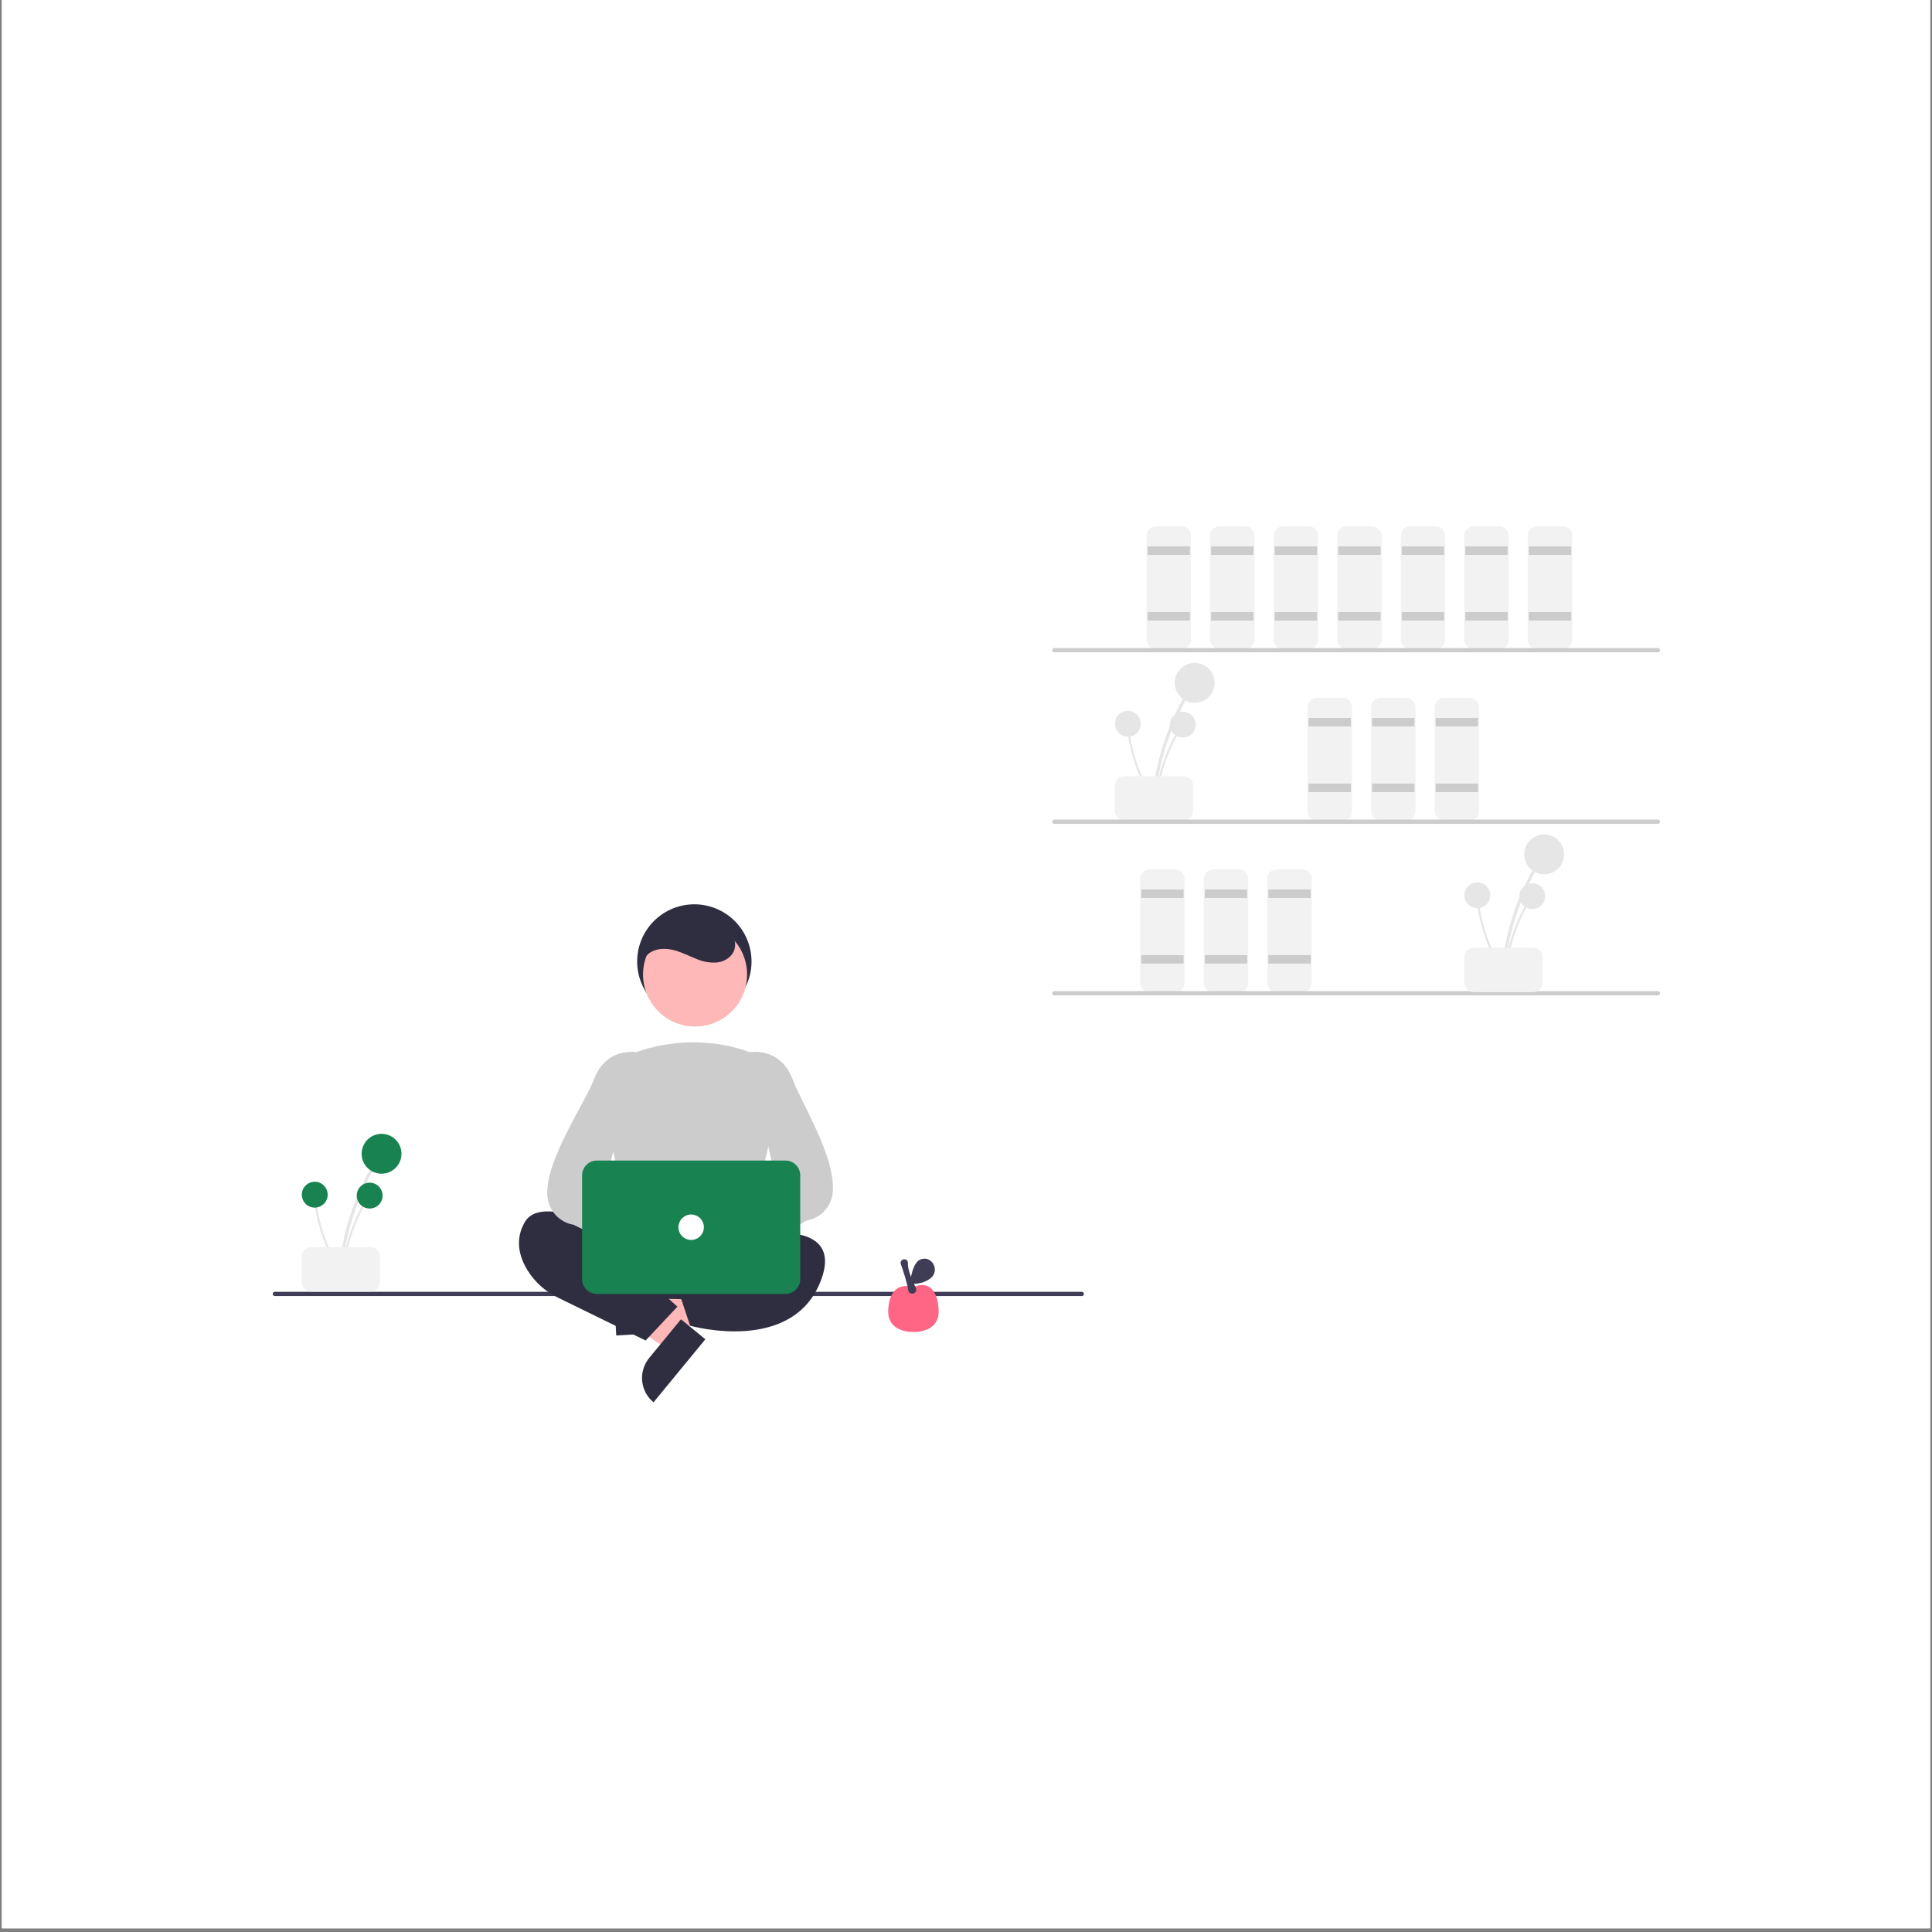 <svg xmlns="http://www.w3.org/2000/svg" xmlns:xlink="http://www.w3.org/1999/xlink" width="700" zoomAndPan="magnify" viewBox="0 0 525 525" height="700" preserveAspectRatio="xMidYMid meet" version="1.0"><rect x="0" y="0" width="525" height="525" fill="#808080" stroke="none"/><defs><clipPath id="da5c4b0425"><path d="M 0.5 0 L 524.5 0 L 524.5 524 L 0.5 524 Z M 0.5 0 " clip-rule="nonzero"/></clipPath><clipPath id="dc5804d671"><path d="M 285.789 176 L 451.102 176 L 451.102 177.254 L 285.789 177.254 Z M 285.789 176 " clip-rule="nonzero"/></clipPath><clipPath id="b6cb2ca24a"><path d="M 285.789 222.539 L 451.102 222.539 L 451.102 224 L 285.789 224 Z M 285.789 222.539 " clip-rule="nonzero"/></clipPath><clipPath id="e2f29ae08d"><path d="M 285.789 269.117 L 451.102 269.117 L 451.102 271 L 285.789 271 Z M 285.789 269.117 " clip-rule="nonzero"/></clipPath><clipPath id="0e6c3d336b"><path d="M 74.109 351 L 294.848 351 L 294.848 352.57 L 74.109 352.57 Z M 74.109 351 " clip-rule="nonzero"/></clipPath><clipPath id="f966f0382a"><path d="M 174 358.391 L 191.984 358.391 L 191.984 381.156 L 174 381.156 Z M 174 358.391 " clip-rule="nonzero"/></clipPath></defs><g clip-path="url(#da5c4b0425)"><path fill="#ffffff" d="M 0.5 0 L 524.5 0 L 524.5 524 L 0.5 524 Z M 0.5 0 " fill-opacity="1" fill-rule="nonzero"/><path fill="#ffffff" d="M 0.5 0 L 524.5 0 L 524.5 524 L 0.5 524 Z M 0.5 0 " fill-opacity="1" fill-rule="nonzero"/></g><path fill="#e6e6e6" d="M 313.867 217.492 C 314.582 209.781 316.52 202.395 319.68 195.328 C 320.555 193.375 321.516 191.465 322.566 189.598 C 322.621 189.492 322.637 189.387 322.602 189.277 C 322.57 189.164 322.508 189.082 322.406 189.023 C 322.309 188.965 322.199 188.949 322.09 188.977 C 321.977 189.004 321.891 189.066 321.828 189.164 C 317.98 196.012 315.34 203.297 313.906 211.02 C 313.508 213.16 313.211 215.32 313.012 217.492 C 312.961 218.039 313.816 218.035 313.867 217.492 Z M 313.867 217.492 " fill-opacity="1" fill-rule="nonzero"/><path fill="#e6e6e6" d="M 330.059 185.551 C 330.059 185.906 330.023 186.258 329.953 186.609 C 329.887 186.957 329.781 187.293 329.645 187.625 C 329.508 187.953 329.344 188.262 329.145 188.562 C 328.949 188.855 328.723 189.129 328.469 189.379 C 328.219 189.633 327.945 189.855 327.648 190.055 C 327.352 190.25 327.043 190.418 326.715 190.555 C 326.387 190.691 326.047 190.793 325.695 190.863 C 325.348 190.934 324.996 190.965 324.641 190.965 C 324.281 190.965 323.934 190.934 323.582 190.863 C 323.234 190.793 322.895 190.691 322.566 190.555 C 322.238 190.418 321.926 190.25 321.629 190.055 C 321.332 189.855 321.062 189.633 320.809 189.379 C 320.555 189.129 320.332 188.855 320.133 188.562 C 319.938 188.262 319.77 187.953 319.633 187.625 C 319.496 187.293 319.395 186.957 319.324 186.609 C 319.258 186.258 319.223 185.906 319.223 185.551 C 319.223 185.195 319.258 184.84 319.324 184.492 C 319.395 184.145 319.496 183.805 319.633 183.477 C 319.77 183.148 319.938 182.836 320.133 182.543 C 320.332 182.246 320.555 181.969 320.809 181.719 C 321.062 181.469 321.332 181.242 321.629 181.047 C 321.926 180.848 322.238 180.68 322.566 180.547 C 322.895 180.41 323.234 180.309 323.582 180.238 C 323.934 180.168 324.281 180.133 324.641 180.133 C 324.996 180.133 325.348 180.168 325.695 180.238 C 326.047 180.309 326.387 180.41 326.715 180.547 C 327.043 180.68 327.352 180.848 327.648 181.047 C 327.945 181.242 328.219 181.469 328.469 181.719 C 328.723 181.969 328.949 182.246 329.145 182.543 C 329.344 182.836 329.508 183.148 329.645 183.477 C 329.781 183.805 329.887 184.145 329.953 184.492 C 330.023 184.84 330.059 185.195 330.059 185.551 Z M 330.059 185.551 " fill-opacity="1" fill-rule="nonzero"/><path fill="#e6e6e6" d="M 314.422 217.637 C 314.887 212.637 316.141 207.844 318.191 203.258 C 318.758 201.988 319.383 200.75 320.066 199.539 C 320.102 199.473 320.109 199.402 320.09 199.332 C 320.066 199.262 320.023 199.203 319.961 199.168 C 319.895 199.129 319.828 199.117 319.754 199.137 C 319.68 199.152 319.625 199.195 319.586 199.258 C 317.09 203.699 315.379 208.43 314.445 213.438 C 314.188 214.828 313.996 216.227 313.863 217.637 C 313.832 217.992 314.387 217.988 314.422 217.637 Z M 314.422 217.637 " fill-opacity="1" fill-rule="nonzero"/><path fill="#e6e6e6" d="M 324.926 196.914 C 324.926 197.145 324.902 197.371 324.855 197.602 C 324.812 197.824 324.746 198.043 324.656 198.258 C 324.57 198.473 324.461 198.676 324.332 198.867 C 324.203 199.059 324.059 199.234 323.895 199.398 C 323.73 199.562 323.555 199.707 323.363 199.836 C 323.172 199.965 322.969 200.07 322.754 200.16 C 322.543 200.25 322.32 200.316 322.094 200.363 C 321.871 200.406 321.641 200.426 321.41 200.426 C 321.18 200.426 320.949 200.406 320.727 200.363 C 320.496 200.316 320.277 200.25 320.066 200.16 C 319.852 200.07 319.648 199.965 319.457 199.836 C 319.266 199.707 319.086 199.562 318.922 199.398 C 318.762 199.234 318.613 199.059 318.484 198.867 C 318.359 198.676 318.25 198.473 318.164 198.258 C 318.074 198.043 318.008 197.824 317.965 197.602 C 317.918 197.371 317.895 197.145 317.895 196.914 C 317.895 196.684 317.918 196.457 317.965 196.227 C 318.008 196.004 318.074 195.781 318.164 195.566 C 318.25 195.355 318.359 195.152 318.484 194.961 C 318.613 194.77 318.762 194.594 318.922 194.43 C 319.086 194.266 319.266 194.121 319.457 193.992 C 319.648 193.863 319.852 193.754 320.066 193.664 C 320.277 193.578 320.496 193.512 320.727 193.465 C 320.949 193.422 321.18 193.398 321.41 193.398 C 321.641 193.398 321.871 193.422 322.094 193.465 C 322.32 193.512 322.543 193.578 322.754 193.664 C 322.969 193.754 323.172 193.863 323.363 193.992 C 323.555 194.121 323.73 194.266 323.895 194.43 C 324.059 194.594 324.203 194.77 324.332 194.961 C 324.461 195.152 324.57 195.355 324.656 195.566 C 324.746 195.781 324.812 196.004 324.855 196.227 C 324.902 196.457 324.926 196.684 324.926 196.914 Z M 324.926 196.914 " fill-opacity="1" fill-rule="nonzero"/><path fill="#e6e6e6" d="M 313.719 217.305 C 311.008 213.074 309.051 208.523 307.848 203.648 C 307.516 202.301 307.246 200.938 307.039 199.562 C 307.027 199.488 306.988 199.43 306.926 199.387 C 306.867 199.34 306.801 199.324 306.727 199.332 C 306.652 199.344 306.59 199.379 306.547 199.438 C 306.5 199.496 306.48 199.562 306.488 199.637 C 307.254 204.676 308.809 209.453 311.156 213.977 C 311.809 215.23 312.516 216.453 313.281 217.645 C 313.477 217.945 313.914 217.605 313.719 217.305 Z M 313.719 217.305 " fill-opacity="1" fill-rule="nonzero"/><path fill="#e6e6e6" d="M 309.996 196.668 C 309.996 196.898 309.977 197.129 309.93 197.352 C 309.887 197.578 309.816 197.801 309.73 198.012 C 309.641 198.223 309.531 198.43 309.406 198.617 C 309.277 198.809 309.133 198.988 308.969 199.152 C 308.805 199.316 308.629 199.461 308.438 199.59 C 308.242 199.719 308.043 199.828 307.828 199.914 C 307.613 200.004 307.395 200.07 307.168 200.113 C 306.941 200.16 306.711 200.184 306.484 200.184 C 306.254 200.184 306.023 200.16 305.797 200.113 C 305.57 200.07 305.352 200.004 305.137 199.914 C 304.922 199.828 304.723 199.719 304.531 199.59 C 304.336 199.461 304.16 199.316 303.996 199.152 C 303.836 198.988 303.688 198.809 303.559 198.617 C 303.434 198.43 303.324 198.223 303.234 198.012 C 303.148 197.801 303.078 197.578 303.035 197.352 C 302.992 197.129 302.969 196.898 302.969 196.668 C 302.969 196.434 302.992 196.207 303.035 195.98 C 303.078 195.754 303.148 195.535 303.234 195.32 C 303.324 195.109 303.434 194.906 303.559 194.715 C 303.688 194.523 303.836 194.344 303.996 194.18 C 304.16 194.02 304.336 193.871 304.531 193.742 C 304.723 193.617 304.922 193.508 305.137 193.422 C 305.352 193.332 305.57 193.262 305.797 193.219 C 306.023 193.176 306.254 193.152 306.484 193.152 C 306.711 193.152 306.941 193.176 307.168 193.219 C 307.395 193.262 307.613 193.332 307.828 193.422 C 308.043 193.508 308.242 193.617 308.438 193.742 C 308.629 193.871 308.805 194.02 308.969 194.18 C 309.133 194.344 309.277 194.523 309.406 194.715 C 309.531 194.906 309.641 195.109 309.73 195.32 C 309.816 195.535 309.887 195.754 309.93 195.98 C 309.977 196.207 309.996 196.434 309.996 196.668 Z M 309.996 196.668 " fill-opacity="1" fill-rule="nonzero"/><path fill="#f2f2f2" d="M 302.926 220.414 L 302.926 213.508 C 302.926 213.34 302.945 213.168 302.977 213.004 C 303.012 212.836 303.062 212.672 303.125 212.516 C 303.191 212.359 303.27 212.211 303.363 212.07 C 303.461 211.93 303.566 211.801 303.688 211.68 C 303.805 211.559 303.938 211.449 304.078 211.355 C 304.223 211.262 304.371 211.184 304.527 211.117 C 304.684 211.051 304.844 211.004 305.012 210.969 C 305.18 210.934 305.348 210.918 305.516 210.918 L 321.633 210.918 C 321.805 210.918 321.973 210.934 322.137 210.969 C 322.305 211.004 322.465 211.051 322.625 211.117 C 322.781 211.184 322.93 211.262 323.074 211.355 C 323.215 211.449 323.344 211.559 323.465 211.68 C 323.586 211.801 323.691 211.93 323.785 212.07 C 323.883 212.211 323.961 212.359 324.023 212.516 C 324.09 212.672 324.141 212.836 324.176 213.004 C 324.207 213.168 324.223 213.34 324.227 213.508 L 324.227 220.414 C 324.223 220.582 324.207 220.754 324.176 220.918 C 324.141 221.086 324.09 221.246 324.023 221.406 C 323.961 221.562 323.883 221.711 323.785 221.852 C 323.691 221.992 323.586 222.125 323.465 222.242 C 323.344 222.363 323.215 222.473 323.074 222.562 C 322.93 222.66 322.781 222.738 322.625 222.805 C 322.465 222.871 322.305 222.918 322.137 222.953 C 321.973 222.988 321.805 223 321.633 223.004 L 305.516 223.004 C 305.348 223 305.18 222.988 305.012 222.953 C 304.844 222.918 304.684 222.871 304.527 222.805 C 304.371 222.738 304.223 222.66 304.078 222.566 C 303.938 222.473 303.805 222.363 303.688 222.242 C 303.566 222.125 303.461 221.992 303.363 221.852 C 303.27 221.711 303.191 221.562 303.125 221.406 C 303.062 221.246 303.012 221.086 302.977 220.918 C 302.945 220.754 302.926 220.582 302.926 220.414 Z M 302.926 220.414 " fill-opacity="1" fill-rule="nonzero"/><path fill="#f2f2f2" d="M 321.059 176.395 L 314.152 176.395 C 313.98 176.395 313.812 176.375 313.648 176.344 C 313.48 176.309 313.316 176.258 313.16 176.195 C 313.004 176.129 312.852 176.051 312.715 175.957 C 312.574 175.859 312.441 175.754 312.32 175.633 C 312.203 175.516 312.094 175.383 312 175.242 C 311.902 175.098 311.824 174.949 311.758 174.793 C 311.695 174.637 311.645 174.477 311.613 174.309 C 311.578 174.141 311.562 173.973 311.562 173.805 L 311.562 145.605 C 311.562 145.438 311.578 145.27 311.613 145.102 C 311.645 144.934 311.695 144.773 311.758 144.617 C 311.824 144.461 311.902 144.309 312 144.168 C 312.094 144.027 312.203 143.895 312.32 143.777 C 312.441 143.656 312.574 143.551 312.715 143.453 C 312.852 143.359 313.004 143.277 313.16 143.215 C 313.316 143.148 313.48 143.102 313.648 143.066 C 313.812 143.035 313.98 143.016 314.152 143.016 L 321.059 143.016 C 321.227 143.016 321.398 143.035 321.562 143.066 C 321.73 143.102 321.891 143.148 322.051 143.215 C 322.207 143.277 322.355 143.359 322.496 143.453 C 322.637 143.551 322.77 143.656 322.887 143.777 C 323.008 143.895 323.117 144.027 323.211 144.168 C 323.305 144.309 323.387 144.461 323.449 144.617 C 323.516 144.773 323.566 144.934 323.598 145.102 C 323.633 145.27 323.648 145.438 323.648 145.605 L 323.648 173.805 C 323.648 173.973 323.633 174.141 323.598 174.309 C 323.566 174.477 323.516 174.637 323.449 174.793 C 323.387 174.949 323.305 175.098 323.211 175.242 C 323.117 175.383 323.008 175.516 322.887 175.633 C 322.77 175.754 322.637 175.859 322.496 175.957 C 322.355 176.051 322.207 176.129 322.051 176.195 C 321.891 176.258 321.73 176.309 321.562 176.344 C 321.398 176.375 321.227 176.395 321.059 176.395 Z M 321.059 176.395 " fill-opacity="1" fill-rule="nonzero"/><path fill="#cccccc" d="M 311.852 148.484 L 323.359 148.484 L 323.359 150.785 L 311.852 150.785 Z M 311.852 148.484 " fill-opacity="1" fill-rule="nonzero"/><path fill="#cccccc" d="M 311.852 166.324 L 323.359 166.324 L 323.359 168.625 L 311.852 168.625 Z M 311.852 166.324 " fill-opacity="1" fill-rule="nonzero"/><path fill="#f2f2f2" d="M 338.324 176.395 L 331.418 176.395 C 331.246 176.395 331.082 176.375 330.914 176.344 C 330.746 176.309 330.586 176.258 330.43 176.195 C 330.27 176.129 330.121 176.051 329.98 175.957 C 329.836 175.859 329.707 175.754 329.586 175.633 C 329.469 175.516 329.359 175.383 329.266 175.242 C 329.172 175.098 329.094 174.949 329.027 174.793 C 328.961 174.637 328.914 174.477 328.879 174.309 C 328.844 174.141 328.828 173.973 328.828 173.805 L 328.828 145.605 C 328.828 145.438 328.844 145.27 328.879 145.102 C 328.914 144.934 328.961 144.773 329.027 144.617 C 329.094 144.461 329.172 144.309 329.266 144.168 C 329.359 144.027 329.469 143.895 329.586 143.777 C 329.707 143.656 329.836 143.551 329.98 143.453 C 330.121 143.359 330.27 143.277 330.426 143.215 C 330.586 143.148 330.746 143.102 330.914 143.066 C 331.082 143.035 331.246 143.016 331.418 143.016 L 338.324 143.016 C 338.496 143.016 338.664 143.035 338.832 143.066 C 338.996 143.102 339.16 143.148 339.316 143.215 C 339.473 143.277 339.621 143.359 339.762 143.453 C 339.906 143.551 340.035 143.656 340.156 143.777 C 340.277 143.895 340.383 144.027 340.48 144.168 C 340.57 144.309 340.652 144.461 340.715 144.617 C 340.781 144.773 340.832 144.934 340.867 145.102 C 340.898 145.27 340.914 145.438 340.914 145.605 L 340.914 173.805 C 340.914 173.973 340.898 174.141 340.867 174.309 C 340.832 174.477 340.781 174.637 340.715 174.793 C 340.652 174.949 340.57 175.098 340.48 175.242 C 340.383 175.383 340.277 175.516 340.156 175.633 C 340.035 175.754 339.906 175.859 339.762 175.957 C 339.621 176.051 339.473 176.129 339.316 176.195 C 339.16 176.258 338.996 176.309 338.832 176.344 C 338.664 176.375 338.496 176.395 338.324 176.395 Z M 338.324 176.395 " fill-opacity="1" fill-rule="nonzero"/><path fill="#cccccc" d="M 329.113 148.484 L 340.629 148.484 L 340.629 150.785 L 329.113 150.785 Z M 329.113 148.484 " fill-opacity="1" fill-rule="nonzero"/><path fill="#cccccc" d="M 329.113 166.324 L 340.629 166.324 L 340.629 168.625 L 329.113 168.625 Z M 329.113 166.324 " fill-opacity="1" fill-rule="nonzero"/><path fill="#f2f2f2" d="M 355.594 176.395 L 348.684 176.395 C 348.516 176.395 348.348 176.375 348.18 176.344 C 348.016 176.309 347.852 176.258 347.691 176.195 C 347.535 176.129 347.387 176.051 347.246 175.957 C 347.105 175.859 346.977 175.754 346.855 175.633 C 346.734 175.516 346.625 175.383 346.535 175.242 C 346.438 175.098 346.359 174.949 346.293 174.793 C 346.227 174.637 346.18 174.477 346.145 174.309 C 346.113 174.141 346.098 173.973 346.094 173.805 L 346.094 145.605 C 346.098 145.438 346.113 145.27 346.145 145.102 C 346.18 144.934 346.227 144.773 346.293 144.617 C 346.359 144.461 346.438 144.309 346.535 144.168 C 346.625 144.027 346.734 143.895 346.855 143.777 C 346.977 143.656 347.105 143.551 347.246 143.453 C 347.387 143.359 347.535 143.277 347.691 143.215 C 347.852 143.148 348.016 143.102 348.18 143.066 C 348.348 143.035 348.516 143.016 348.684 143.016 L 355.594 143.016 C 355.762 143.016 355.93 143.035 356.094 143.066 C 356.262 143.102 356.426 143.148 356.582 143.215 C 356.738 143.277 356.891 143.359 357.031 143.453 C 357.172 143.551 357.301 143.656 357.422 143.777 C 357.543 143.895 357.648 144.027 357.742 144.168 C 357.84 144.309 357.918 144.461 357.984 144.617 C 358.051 144.773 358.098 144.934 358.133 145.102 C 358.164 145.27 358.18 145.438 358.18 145.605 L 358.18 173.805 C 358.18 173.973 358.164 174.141 358.133 174.309 C 358.098 174.477 358.051 174.637 357.984 174.793 C 357.918 174.949 357.84 175.098 357.742 175.242 C 357.648 175.383 357.543 175.516 357.422 175.633 C 357.301 175.754 357.172 175.859 357.031 175.957 C 356.891 176.051 356.738 176.129 356.582 176.195 C 356.426 176.258 356.262 176.309 356.094 176.344 C 355.93 176.375 355.762 176.395 355.594 176.395 Z M 355.594 176.395 " fill-opacity="1" fill-rule="nonzero"/><path fill="#cccccc" d="M 346.383 148.484 L 357.895 148.484 L 357.895 150.785 L 346.383 150.785 Z M 346.383 148.484 " fill-opacity="1" fill-rule="nonzero"/><path fill="#cccccc" d="M 346.383 166.324 L 357.895 166.324 L 357.895 168.625 L 346.383 168.625 Z M 346.383 166.324 " fill-opacity="1" fill-rule="nonzero"/><path fill="#f2f2f2" d="M 364.801 223.004 L 357.895 223.004 C 357.723 223 357.555 222.988 357.391 222.953 C 357.223 222.918 357.062 222.871 356.902 222.805 C 356.746 222.738 356.598 222.66 356.453 222.562 C 356.316 222.473 356.184 222.363 356.062 222.242 C 355.945 222.125 355.836 221.992 355.742 221.852 C 355.645 221.711 355.566 221.562 355.5 221.406 C 355.438 221.246 355.387 221.086 355.355 220.918 C 355.32 220.754 355.305 220.582 355.305 220.414 L 355.305 192.219 C 355.305 192.047 355.32 191.879 355.355 191.711 C 355.387 191.547 355.438 191.383 355.5 191.227 C 355.566 191.07 355.645 190.922 355.742 190.781 C 355.836 190.637 355.945 190.508 356.062 190.387 C 356.184 190.266 356.316 190.16 356.453 190.062 C 356.598 189.973 356.746 189.891 356.902 189.828 C 357.062 189.762 357.223 189.711 357.391 189.68 C 357.555 189.645 357.723 189.629 357.895 189.629 L 364.801 189.629 C 364.969 189.629 365.141 189.645 365.305 189.68 C 365.473 189.711 365.637 189.762 365.793 189.824 C 365.949 189.891 366.098 189.973 366.238 190.062 C 366.379 190.16 366.512 190.266 366.629 190.387 C 366.754 190.508 366.859 190.637 366.953 190.781 C 367.047 190.922 367.129 191.07 367.191 191.227 C 367.258 191.383 367.309 191.547 367.34 191.711 C 367.375 191.879 367.391 192.047 367.391 192.219 L 367.391 220.414 C 367.391 220.582 367.375 220.754 367.34 220.918 C 367.309 221.086 367.258 221.246 367.191 221.406 C 367.129 221.562 367.047 221.711 366.953 221.852 C 366.859 221.992 366.754 222.125 366.629 222.242 C 366.512 222.363 366.379 222.473 366.238 222.562 C 366.098 222.66 365.949 222.738 365.793 222.805 C 365.637 222.871 365.473 222.918 365.305 222.953 C 365.141 222.988 364.969 223 364.801 223.004 Z M 364.801 223.004 " fill-opacity="1" fill-rule="nonzero"/><path fill="#cccccc" d="M 355.594 195.094 L 367.102 195.094 L 367.102 197.395 L 355.594 197.395 Z M 355.594 195.094 " fill-opacity="1" fill-rule="nonzero"/><path fill="#cccccc" d="M 355.594 212.934 L 367.102 212.934 L 367.102 215.234 L 355.594 215.234 Z M 355.594 212.934 " fill-opacity="1" fill-rule="nonzero"/><path fill="#f2f2f2" d="M 382.066 223.004 L 375.16 223.004 C 374.988 223 374.824 222.988 374.656 222.953 C 374.488 222.918 374.328 222.871 374.168 222.805 C 374.012 222.738 373.863 222.66 373.723 222.562 C 373.578 222.473 373.449 222.363 373.328 222.242 C 373.207 222.125 373.102 221.992 373.008 221.852 C 372.914 221.711 372.836 221.562 372.77 221.406 C 372.703 221.246 372.656 221.086 372.621 220.918 C 372.586 220.754 372.57 220.582 372.57 220.414 L 372.57 192.219 C 372.57 192.047 372.586 191.879 372.621 191.711 C 372.656 191.547 372.703 191.383 372.77 191.227 C 372.836 191.07 372.914 190.922 373.008 190.781 C 373.102 190.637 373.207 190.508 373.328 190.387 C 373.449 190.266 373.578 190.16 373.723 190.062 C 373.863 189.973 374.012 189.891 374.168 189.828 C 374.328 189.762 374.488 189.711 374.656 189.68 C 374.824 189.645 374.988 189.629 375.16 189.629 L 382.066 189.629 C 382.238 189.629 382.406 189.645 382.57 189.68 C 382.738 189.711 382.902 189.762 383.059 189.824 C 383.215 189.891 383.363 189.973 383.508 190.062 C 383.648 190.16 383.777 190.266 383.898 190.387 C 384.02 190.508 384.125 190.637 384.219 190.781 C 384.316 190.922 384.395 191.07 384.457 191.227 C 384.523 191.383 384.574 191.547 384.609 191.711 C 384.641 191.879 384.656 192.047 384.66 192.219 L 384.66 220.414 C 384.656 220.582 384.641 220.754 384.609 220.918 C 384.574 221.086 384.523 221.246 384.457 221.406 C 384.395 221.562 384.316 221.711 384.219 221.852 C 384.125 221.992 384.02 222.125 383.898 222.242 C 383.777 222.363 383.648 222.473 383.508 222.562 C 383.363 222.66 383.215 222.738 383.059 222.805 C 382.898 222.871 382.738 222.918 382.57 222.953 C 382.406 222.988 382.238 223 382.066 223.004 Z M 382.066 223.004 " fill-opacity="1" fill-rule="nonzero"/><path fill="#cccccc" d="M 372.855 195.094 L 384.371 195.094 L 384.371 197.395 L 372.855 197.395 Z M 372.855 195.094 " fill-opacity="1" fill-rule="nonzero"/><path fill="#cccccc" d="M 372.855 212.934 L 384.371 212.934 L 384.371 215.234 L 372.855 215.234 Z M 372.855 212.934 " fill-opacity="1" fill-rule="nonzero"/><path fill="#f2f2f2" d="M 399.332 223.004 L 392.426 223.004 C 392.258 223 392.086 222.988 391.922 222.953 C 391.754 222.918 391.594 222.871 391.438 222.805 C 391.277 222.738 391.129 222.66 390.988 222.562 C 390.848 222.473 390.715 222.363 390.598 222.242 C 390.477 222.125 390.371 221.992 390.273 221.852 C 390.18 221.711 390.098 221.562 390.035 221.406 C 389.969 221.246 389.918 221.086 389.887 220.918 C 389.855 220.754 389.836 220.582 389.836 220.414 L 389.836 192.219 C 389.836 192.047 389.855 191.879 389.887 191.711 C 389.918 191.547 389.969 191.383 390.035 191.227 C 390.098 191.07 390.18 190.922 390.273 190.781 C 390.371 190.637 390.477 190.508 390.598 190.387 C 390.715 190.266 390.848 190.16 390.988 190.062 C 391.129 189.973 391.277 189.891 391.438 189.828 C 391.594 189.762 391.754 189.711 391.922 189.68 C 392.086 189.645 392.258 189.629 392.426 189.629 L 399.332 189.629 C 399.504 189.629 399.672 189.645 399.84 189.68 C 400.004 189.711 400.168 189.762 400.324 189.824 C 400.484 189.891 400.633 189.973 400.773 190.062 C 400.914 190.16 401.043 190.266 401.164 190.387 C 401.285 190.508 401.391 190.637 401.484 190.781 C 401.582 190.922 401.66 191.07 401.727 191.227 C 401.793 191.383 401.84 191.547 401.875 191.711 C 401.906 191.879 401.922 192.047 401.922 192.219 L 401.922 220.414 C 401.922 220.582 401.906 220.754 401.871 220.918 C 401.84 221.086 401.793 221.246 401.727 221.406 C 401.66 221.562 401.582 221.711 401.484 221.852 C 401.391 221.992 401.285 222.125 401.164 222.242 C 401.043 222.363 400.914 222.473 400.773 222.562 C 400.633 222.66 400.484 222.738 400.324 222.805 C 400.168 222.871 400.004 222.918 399.84 222.953 C 399.672 222.988 399.504 223 399.332 223.004 Z M 399.332 223.004 " fill-opacity="1" fill-rule="nonzero"/><path fill="#cccccc" d="M 390.125 195.094 L 401.637 195.094 L 401.637 197.395 L 390.125 197.395 Z M 390.125 195.094 " fill-opacity="1" fill-rule="nonzero"/><path fill="#cccccc" d="M 390.125 212.934 L 401.637 212.934 L 401.637 215.234 L 390.125 215.234 Z M 390.125 212.934 " fill-opacity="1" fill-rule="nonzero"/><path fill="#f2f2f2" d="M 319.332 269.613 L 312.422 269.613 C 312.254 269.613 312.086 269.598 311.922 269.562 C 311.754 269.527 311.594 269.48 311.434 269.414 C 311.277 269.348 311.129 269.27 310.984 269.176 C 310.844 269.082 310.715 268.973 310.594 268.855 C 310.473 268.734 310.367 268.605 310.273 268.461 C 310.176 268.32 310.098 268.172 310.031 268.016 C 309.969 267.855 309.918 267.695 309.883 267.527 C 309.852 267.359 309.836 267.195 309.832 267.023 L 309.832 238.828 C 309.836 238.656 309.852 238.488 309.883 238.324 C 309.918 238.156 309.969 237.996 310.031 237.836 C 310.098 237.68 310.176 237.531 310.273 237.391 C 310.367 237.25 310.473 237.117 310.594 236.996 C 310.715 236.879 310.844 236.77 310.984 236.676 C 311.129 236.582 311.277 236.5 311.434 236.434 C 311.594 236.371 311.754 236.32 311.922 236.289 C 312.086 236.254 312.254 236.238 312.422 236.238 L 319.332 236.238 C 319.5 236.238 319.668 236.254 319.836 236.289 C 320.004 236.32 320.164 236.371 320.324 236.434 C 320.48 236.5 320.629 236.582 320.77 236.676 C 320.91 236.77 321.039 236.879 321.164 236.996 C 321.285 237.117 321.391 237.25 321.484 237.391 C 321.578 237.531 321.656 237.68 321.723 237.836 C 321.789 237.996 321.836 238.156 321.871 238.324 C 321.906 238.488 321.922 238.656 321.922 238.828 L 321.922 267.023 C 321.922 267.195 321.906 267.359 321.871 267.527 C 321.836 267.695 321.789 267.855 321.723 268.016 C 321.656 268.172 321.578 268.32 321.484 268.461 C 321.391 268.605 321.285 268.734 321.164 268.855 C 321.039 268.973 320.91 269.082 320.77 269.176 C 320.629 269.27 320.48 269.348 320.324 269.414 C 320.164 269.48 320.004 269.527 319.836 269.562 C 319.668 269.598 319.5 269.613 319.332 269.613 Z M 319.332 269.613 " fill-opacity="1" fill-rule="nonzero"/><path fill="#cccccc" d="M 310.121 241.703 L 321.633 241.703 L 321.633 244.008 L 310.121 244.008 Z M 310.121 241.703 " fill-opacity="1" fill-rule="nonzero"/><path fill="#cccccc" d="M 310.121 259.543 L 321.633 259.543 L 321.633 261.844 L 310.121 261.844 Z M 310.121 259.543 " fill-opacity="1" fill-rule="nonzero"/><path fill="#f2f2f2" d="M 336.598 269.613 L 329.691 269.613 C 329.523 269.613 329.352 269.598 329.184 269.562 C 329.02 269.527 328.855 269.48 328.699 269.414 C 328.543 269.348 328.395 269.27 328.254 269.176 C 328.113 269.082 327.98 268.973 327.859 268.855 C 327.738 268.734 327.633 268.605 327.539 268.461 C 327.445 268.32 327.363 268.172 327.301 268.016 C 327.234 267.855 327.184 267.695 327.152 267.527 C 327.117 267.359 327.102 267.195 327.102 267.023 L 327.102 238.828 C 327.102 238.656 327.117 238.488 327.152 238.324 C 327.184 238.156 327.234 237.996 327.301 237.836 C 327.363 237.68 327.445 237.531 327.539 237.391 C 327.633 237.25 327.738 237.117 327.859 236.996 C 327.98 236.879 328.113 236.77 328.254 236.676 C 328.395 236.582 328.543 236.5 328.699 236.434 C 328.855 236.371 329.02 236.32 329.184 236.289 C 329.352 236.254 329.523 236.238 329.691 236.238 L 336.598 236.238 C 336.77 236.238 336.938 236.254 337.102 236.289 C 337.27 236.32 337.43 236.371 337.586 236.434 C 337.746 236.5 337.895 236.582 338.039 236.676 C 338.176 236.77 338.309 236.879 338.43 236.996 C 338.547 237.117 338.656 237.25 338.75 237.391 C 338.848 237.531 338.926 237.68 338.988 237.836 C 339.055 237.996 339.105 238.156 339.137 238.324 C 339.172 238.488 339.188 238.656 339.188 238.828 L 339.188 267.023 C 339.188 267.195 339.172 267.359 339.137 267.527 C 339.105 267.695 339.055 267.855 338.988 268.016 C 338.926 268.172 338.848 268.32 338.75 268.461 C 338.656 268.605 338.547 268.734 338.43 268.855 C 338.309 268.973 338.176 269.082 338.039 269.176 C 337.895 269.27 337.746 269.348 337.586 269.414 C 337.43 269.48 337.27 269.527 337.102 269.562 C 336.938 269.598 336.77 269.613 336.598 269.613 Z M 336.598 269.613 " fill-opacity="1" fill-rule="nonzero"/><path fill="#cccccc" d="M 327.391 241.703 L 338.898 241.703 L 338.898 244.008 L 327.391 244.008 Z M 327.391 241.703 " fill-opacity="1" fill-rule="nonzero"/><path fill="#cccccc" d="M 327.391 259.543 L 338.898 259.543 L 338.898 261.844 L 327.391 261.844 Z M 327.391 259.543 " fill-opacity="1" fill-rule="nonzero"/><path fill="#f2f2f2" d="M 353.863 269.613 L 346.957 269.613 C 346.789 269.613 346.621 269.598 346.453 269.562 C 346.285 269.527 346.125 269.48 345.969 269.414 C 345.812 269.348 345.66 269.27 345.52 269.176 C 345.379 269.082 345.246 268.973 345.129 268.855 C 345.008 268.734 344.902 268.605 344.805 268.461 C 344.711 268.32 344.629 268.172 344.566 268.016 C 344.5 267.855 344.449 267.695 344.418 267.527 C 344.387 267.359 344.367 267.195 344.367 267.023 L 344.367 238.828 C 344.367 238.656 344.387 238.488 344.418 238.324 C 344.449 238.156 344.5 237.996 344.566 237.836 C 344.629 237.68 344.711 237.531 344.805 237.391 C 344.902 237.25 345.008 237.117 345.129 236.996 C 345.246 236.879 345.379 236.77 345.52 236.676 C 345.66 236.582 345.812 236.5 345.969 236.434 C 346.125 236.371 346.285 236.32 346.453 236.289 C 346.621 236.254 346.789 236.238 346.957 236.238 L 353.863 236.238 C 354.035 236.238 354.203 236.254 354.371 236.289 C 354.535 236.32 354.699 236.371 354.855 236.434 C 355.012 236.5 355.16 236.582 355.301 236.676 C 355.445 236.77 355.574 236.879 355.695 236.996 C 355.816 237.117 355.922 237.25 356.016 237.391 C 356.109 237.531 356.191 237.68 356.258 237.836 C 356.324 237.996 356.371 238.156 356.402 238.324 C 356.438 238.488 356.453 238.656 356.453 238.828 L 356.453 267.023 C 356.453 267.195 356.438 267.359 356.402 267.527 C 356.371 267.695 356.324 267.855 356.258 268.016 C 356.191 268.172 356.109 268.32 356.016 268.461 C 355.922 268.605 355.816 268.734 355.695 268.855 C 355.574 268.973 355.445 269.082 355.301 269.176 C 355.16 269.27 355.012 269.348 354.855 269.414 C 354.699 269.48 354.535 269.527 354.371 269.562 C 354.203 269.598 354.035 269.613 353.863 269.613 Z M 353.863 269.613 " fill-opacity="1" fill-rule="nonzero"/><path fill="#cccccc" d="M 344.656 241.703 L 356.168 241.703 L 356.168 244.008 L 344.656 244.008 Z M 344.656 241.703 " fill-opacity="1" fill-rule="nonzero"/><path fill="#cccccc" d="M 344.656 259.543 L 356.168 259.543 L 356.168 261.844 L 344.656 261.844 Z M 344.656 259.543 " fill-opacity="1" fill-rule="nonzero"/><path fill="#f2f2f2" d="M 372.855 176.395 L 365.949 176.395 C 365.781 176.395 365.613 176.375 365.445 176.344 C 365.277 176.309 365.117 176.258 364.961 176.195 C 364.805 176.129 364.656 176.051 364.512 175.957 C 364.371 175.859 364.238 175.754 364.121 175.633 C 364 175.516 363.895 175.383 363.797 175.242 C 363.703 175.098 363.625 174.949 363.559 174.793 C 363.496 174.637 363.445 174.477 363.41 174.309 C 363.379 174.141 363.359 173.973 363.359 173.805 L 363.359 145.605 C 363.359 145.438 363.379 145.27 363.41 145.102 C 363.445 144.934 363.496 144.773 363.559 144.617 C 363.625 144.461 363.703 144.309 363.797 144.168 C 363.895 144.027 364 143.895 364.121 143.777 C 364.238 143.656 364.371 143.551 364.512 143.453 C 364.656 143.359 364.805 143.277 364.961 143.215 C 365.117 143.148 365.277 143.102 365.445 143.066 C 365.613 143.035 365.781 143.016 365.949 143.016 L 372.855 143.016 C 373.027 143.016 373.195 143.035 373.363 143.066 C 373.531 143.102 373.691 143.148 373.848 143.215 C 374.008 143.277 374.156 143.359 374.297 143.453 C 374.438 143.551 374.566 143.656 374.688 143.777 C 374.809 143.895 374.918 144.027 375.012 144.168 C 375.105 144.309 375.184 144.461 375.25 144.617 C 375.316 144.773 375.363 144.934 375.398 145.102 C 375.434 145.27 375.449 145.438 375.449 145.605 L 375.449 173.805 C 375.449 173.973 375.434 174.141 375.398 174.309 C 375.363 174.477 375.316 174.637 375.25 174.793 C 375.184 174.949 375.105 175.098 375.012 175.242 C 374.918 175.383 374.809 175.516 374.688 175.633 C 374.566 175.754 374.438 175.859 374.297 175.957 C 374.156 176.051 374.008 176.129 373.848 176.195 C 373.691 176.258 373.531 176.309 373.363 176.344 C 373.195 176.375 373.027 176.395 372.855 176.395 Z M 372.855 176.395 " fill-opacity="1" fill-rule="nonzero"/><path fill="#cccccc" d="M 363.648 148.484 L 375.16 148.484 L 375.16 150.785 L 363.648 150.785 Z M 363.648 148.484 " fill-opacity="1" fill-rule="nonzero"/><path fill="#cccccc" d="M 363.648 166.324 L 375.16 166.324 L 375.16 168.625 L 363.648 168.625 Z M 363.648 166.324 " fill-opacity="1" fill-rule="nonzero"/><path fill="#f2f2f2" d="M 390.125 176.395 L 383.219 176.395 C 383.047 176.395 382.879 176.375 382.711 176.344 C 382.547 176.309 382.383 176.258 382.227 176.195 C 382.07 176.129 381.922 176.051 381.781 175.957 C 381.637 175.859 381.508 175.754 381.387 175.633 C 381.266 175.516 381.16 175.383 381.066 175.242 C 380.973 175.098 380.891 174.949 380.828 174.793 C 380.762 174.637 380.711 174.477 380.68 174.309 C 380.645 174.141 380.629 173.973 380.629 173.805 L 380.629 145.605 C 380.629 145.438 380.645 145.27 380.68 145.102 C 380.711 144.934 380.762 144.773 380.828 144.617 C 380.891 144.461 380.973 144.309 381.066 144.168 C 381.16 144.027 381.266 143.895 381.387 143.777 C 381.508 143.656 381.637 143.551 381.781 143.453 C 381.922 143.359 382.07 143.277 382.227 143.215 C 382.383 143.148 382.547 143.102 382.711 143.066 C 382.879 143.035 383.047 143.016 383.219 143.016 L 390.125 143.016 C 390.297 143.016 390.465 143.035 390.629 143.066 C 390.797 143.102 390.957 143.148 391.113 143.215 C 391.273 143.277 391.422 143.359 391.562 143.453 C 391.703 143.551 391.836 143.656 391.957 143.777 C 392.074 143.895 392.184 144.027 392.277 144.168 C 392.375 144.309 392.453 144.461 392.516 144.617 C 392.582 144.773 392.633 144.934 392.664 145.102 C 392.695 145.27 392.715 145.438 392.715 145.605 L 392.715 173.805 C 392.715 173.973 392.695 174.141 392.664 174.309 C 392.633 174.477 392.582 174.637 392.516 174.793 C 392.453 174.949 392.375 175.098 392.277 175.242 C 392.184 175.383 392.074 175.516 391.957 175.633 C 391.836 175.754 391.703 175.859 391.562 175.957 C 391.422 176.051 391.273 176.129 391.113 176.195 C 390.957 176.258 390.797 176.309 390.629 176.344 C 390.465 176.375 390.297 176.395 390.125 176.395 Z M 390.125 176.395 " fill-opacity="1" fill-rule="nonzero"/><path fill="#cccccc" d="M 380.914 148.484 L 392.426 148.484 L 392.426 150.785 L 380.914 150.785 Z M 380.914 148.484 " fill-opacity="1" fill-rule="nonzero"/><path fill="#cccccc" d="M 380.914 166.324 L 392.426 166.324 L 392.426 168.625 L 380.914 168.625 Z M 380.914 166.324 " fill-opacity="1" fill-rule="nonzero"/><path fill="#f2f2f2" d="M 407.391 176.395 L 400.484 176.395 C 400.316 176.395 400.148 176.375 399.98 176.344 C 399.812 176.309 399.652 176.258 399.496 176.195 C 399.336 176.129 399.188 176.051 399.047 175.957 C 398.906 175.859 398.773 175.754 398.656 175.633 C 398.535 175.516 398.43 175.383 398.332 175.242 C 398.238 175.098 398.156 174.949 398.094 174.793 C 398.027 174.637 397.977 174.477 397.945 174.309 C 397.914 174.141 397.895 173.973 397.895 173.805 L 397.895 145.605 C 397.895 145.438 397.914 145.27 397.945 145.102 C 397.977 144.934 398.027 144.773 398.094 144.617 C 398.156 144.461 398.238 144.309 398.332 144.168 C 398.43 144.027 398.535 143.895 398.656 143.777 C 398.773 143.656 398.906 143.551 399.047 143.453 C 399.188 143.359 399.336 143.277 399.496 143.215 C 399.652 143.148 399.812 143.102 399.98 143.066 C 400.148 143.035 400.316 143.016 400.484 143.016 L 407.391 143.016 C 407.562 143.016 407.73 143.035 407.898 143.066 C 408.062 143.102 408.227 143.148 408.383 143.215 C 408.539 143.277 408.688 143.359 408.828 143.453 C 408.973 143.551 409.102 143.656 409.223 143.777 C 409.344 143.895 409.449 144.027 409.543 144.168 C 409.637 144.309 409.719 144.461 409.785 144.617 C 409.848 144.773 409.898 144.934 409.93 145.102 C 409.965 145.27 409.98 145.438 409.98 145.605 L 409.98 173.805 C 409.98 173.973 409.965 174.141 409.93 174.309 C 409.898 174.477 409.848 174.637 409.785 174.793 C 409.719 174.949 409.637 175.098 409.543 175.242 C 409.449 175.383 409.344 175.516 409.223 175.633 C 409.102 175.754 408.973 175.859 408.828 175.957 C 408.688 176.051 408.539 176.129 408.383 176.195 C 408.227 176.258 408.062 176.309 407.898 176.344 C 407.73 176.375 407.562 176.395 407.391 176.395 Z M 407.391 176.395 " fill-opacity="1" fill-rule="nonzero"/><path fill="#cccccc" d="M 398.184 148.484 L 409.695 148.484 L 409.695 150.785 L 398.184 150.785 Z M 398.184 148.484 " fill-opacity="1" fill-rule="nonzero"/><path fill="#cccccc" d="M 398.184 166.324 L 409.695 166.324 L 409.695 168.625 L 398.184 168.625 Z M 398.184 166.324 " fill-opacity="1" fill-rule="nonzero"/><path fill="#f2f2f2" d="M 424.66 176.395 L 417.754 176.395 C 417.582 176.395 417.414 176.375 417.246 176.344 C 417.078 176.309 416.918 176.258 416.762 176.195 C 416.605 176.129 416.457 176.051 416.312 175.957 C 416.172 175.859 416.043 175.754 415.922 175.633 C 415.801 175.516 415.691 175.383 415.598 175.242 C 415.504 175.098 415.426 174.949 415.359 174.793 C 415.293 174.637 415.246 174.477 415.211 174.309 C 415.18 174.141 415.16 173.973 415.16 173.805 L 415.16 145.605 C 415.16 145.438 415.18 145.27 415.211 145.102 C 415.246 144.934 415.293 144.773 415.359 144.617 C 415.426 144.461 415.504 144.309 415.598 144.168 C 415.691 144.027 415.801 143.895 415.922 143.777 C 416.043 143.656 416.172 143.551 416.312 143.453 C 416.457 143.359 416.605 143.277 416.762 143.215 C 416.918 143.148 417.078 143.102 417.246 143.066 C 417.414 143.035 417.582 143.016 417.754 143.016 L 424.66 143.016 C 424.828 143.016 424.996 143.035 425.164 143.066 C 425.332 143.102 425.492 143.148 425.648 143.215 C 425.805 143.277 425.953 143.359 426.098 143.453 C 426.238 143.551 426.371 143.656 426.488 143.777 C 426.609 143.895 426.715 144.027 426.812 144.168 C 426.906 144.309 426.984 144.461 427.051 144.617 C 427.113 144.773 427.164 144.934 427.199 145.102 C 427.23 145.27 427.25 145.438 427.25 145.605 L 427.25 173.805 C 427.25 173.973 427.23 174.141 427.199 174.309 C 427.164 174.477 427.113 174.637 427.051 174.793 C 426.984 174.949 426.906 175.098 426.812 175.242 C 426.715 175.383 426.609 175.516 426.488 175.633 C 426.371 175.754 426.238 175.859 426.098 175.957 C 425.953 176.051 425.805 176.129 425.648 176.195 C 425.492 176.258 425.332 176.309 425.164 176.344 C 424.996 176.375 424.828 176.395 424.66 176.395 Z M 424.66 176.395 " fill-opacity="1" fill-rule="nonzero"/><path fill="#cccccc" d="M 415.449 148.484 L 426.961 148.484 L 426.961 150.785 L 415.449 150.785 Z M 415.449 148.484 " fill-opacity="1" fill-rule="nonzero"/><path fill="#cccccc" d="M 415.449 166.324 L 426.961 166.324 L 426.961 168.625 L 415.449 168.625 Z M 415.449 166.324 " fill-opacity="1" fill-rule="nonzero"/><g clip-path="url(#dc5804d671)"><path fill="#cccccc" d="M 450.523 177.254 L 286.492 177.254 C 286.332 177.254 286.195 177.199 286.086 177.09 C 285.973 176.973 285.914 176.84 285.914 176.68 C 285.914 176.523 285.973 176.387 286.086 176.273 C 286.195 176.16 286.332 176.105 286.492 176.105 L 450.523 176.105 C 450.684 176.105 450.816 176.16 450.934 176.273 C 451.043 176.387 451.102 176.523 451.102 176.68 C 451.102 176.84 451.043 176.973 450.934 177.09 C 450.816 177.199 450.684 177.254 450.523 177.254 Z M 450.523 177.254 " fill-opacity="1" fill-rule="nonzero"/></g><g clip-path="url(#b6cb2ca24a)"><path fill="#cccccc" d="M 450.523 223.867 L 286.492 223.867 C 286.332 223.867 286.195 223.809 286.086 223.695 C 285.973 223.586 285.914 223.449 285.914 223.289 C 285.914 223.133 285.973 222.996 286.086 222.883 C 286.195 222.773 286.332 222.715 286.492 222.715 L 450.523 222.715 C 450.684 222.715 450.816 222.773 450.934 222.883 C 451.043 222.996 451.102 223.133 451.102 223.289 C 451.102 223.449 451.043 223.586 450.934 223.695 C 450.816 223.809 450.684 223.867 450.523 223.867 Z M 450.523 223.867 " fill-opacity="1" fill-rule="nonzero"/></g><g clip-path="url(#e2f29ae08d)"><path fill="#cccccc" d="M 450.523 270.477 L 286.492 270.477 C 286.332 270.477 286.195 270.422 286.086 270.309 C 285.973 270.195 285.914 270.059 285.914 269.902 C 285.914 269.742 285.973 269.605 286.086 269.492 C 286.195 269.383 286.332 269.324 286.492 269.324 L 450.523 269.324 C 450.684 269.324 450.816 269.383 450.934 269.492 C 451.043 269.605 451.102 269.742 451.102 269.902 C 451.102 270.059 451.043 270.195 450.934 270.309 C 450.816 270.422 450.684 270.477 450.523 270.477 Z M 450.523 270.477 " fill-opacity="1" fill-rule="nonzero"/></g><path fill="#e6e6e6" d="M 408.832 264.102 C 409.551 256.395 411.488 249.004 414.648 241.938 C 415.52 239.984 416.484 238.074 417.535 236.207 C 417.59 236.105 417.602 235.996 417.57 235.887 C 417.539 235.777 417.473 235.691 417.375 235.633 C 417.273 235.574 417.168 235.562 417.059 235.586 C 416.945 235.613 416.859 235.676 416.797 235.777 C 412.949 242.625 410.309 249.91 408.871 257.633 C 408.477 259.773 408.176 261.93 407.977 264.102 C 407.926 264.648 408.781 264.648 408.832 264.102 Z M 408.832 264.102 " fill-opacity="1" fill-rule="nonzero"/><path fill="#e6e6e6" d="M 425.023 232.16 C 425.023 232.516 424.988 232.867 424.922 233.219 C 424.852 233.566 424.75 233.906 424.613 234.234 C 424.477 234.562 424.309 234.875 424.113 235.168 C 423.914 235.465 423.691 235.738 423.438 235.992 C 423.184 236.242 422.914 236.469 422.617 236.664 C 422.32 236.863 422.008 237.027 421.68 237.164 C 421.352 237.301 421.012 237.402 420.664 237.473 C 420.316 237.543 419.965 237.578 419.605 237.578 C 419.25 237.578 418.898 237.543 418.551 237.473 C 418.199 237.402 417.859 237.301 417.531 237.164 C 417.203 237.027 416.895 236.863 416.598 236.664 C 416.301 236.469 416.027 236.242 415.777 235.992 C 415.523 235.738 415.297 235.465 415.102 235.168 C 414.902 234.875 414.738 234.562 414.602 234.234 C 414.465 233.906 414.359 233.566 414.293 233.219 C 414.223 232.867 414.188 232.516 414.188 232.16 C 414.188 231.805 414.223 231.453 414.293 231.102 C 414.359 230.754 414.465 230.414 414.602 230.086 C 414.738 229.758 414.902 229.445 415.102 229.148 C 415.297 228.855 415.523 228.582 415.777 228.332 C 416.027 228.078 416.301 227.852 416.598 227.656 C 416.895 227.461 417.203 227.293 417.531 227.156 C 417.859 227.02 418.199 226.914 418.551 226.848 C 418.898 226.777 419.25 226.742 419.605 226.742 C 419.965 226.742 420.316 226.777 420.664 226.848 C 421.012 226.914 421.352 227.02 421.68 227.156 C 422.008 227.293 422.32 227.461 422.617 227.656 C 422.914 227.852 423.184 228.078 423.438 228.332 C 423.691 228.582 423.914 228.855 424.113 229.148 C 424.309 229.445 424.477 229.758 424.613 230.086 C 424.75 230.414 424.852 230.754 424.922 231.102 C 424.988 231.453 425.023 231.805 425.023 232.16 Z M 425.023 232.16 " fill-opacity="1" fill-rule="nonzero"/><path fill="#e6e6e6" d="M 409.387 264.246 C 409.852 259.242 411.109 254.453 413.156 249.867 C 413.727 248.602 414.352 247.359 415.031 246.148 C 415.07 246.082 415.074 246.012 415.055 245.941 C 415.035 245.867 414.992 245.816 414.926 245.777 C 414.863 245.738 414.797 245.73 414.723 245.746 C 414.648 245.766 414.594 245.805 414.555 245.867 C 412.055 250.312 410.344 255.039 409.414 260.047 C 409.156 261.438 408.961 262.836 408.832 264.246 C 408.801 264.602 409.355 264.598 409.387 264.246 Z M 409.387 264.246 " fill-opacity="1" fill-rule="nonzero"/><path fill="#e6e6e6" d="M 419.895 243.523 C 419.895 243.758 419.871 243.984 419.824 244.211 C 419.777 244.438 419.715 244.656 419.625 244.867 C 419.535 245.082 419.426 245.285 419.297 245.477 C 419.172 245.668 419.027 245.848 418.863 246.012 C 418.699 246.172 418.523 246.316 418.332 246.445 C 418.141 246.574 417.934 246.684 417.723 246.77 C 417.508 246.859 417.289 246.926 417.062 246.969 C 416.836 247.016 416.609 247.039 416.379 247.039 C 416.145 247.039 415.918 247.016 415.691 246.969 C 415.465 246.926 415.246 246.859 415.031 246.77 C 414.82 246.684 414.617 246.574 414.426 246.445 C 414.23 246.316 414.055 246.172 413.891 246.012 C 413.727 245.848 413.582 245.668 413.453 245.477 C 413.324 245.285 413.215 245.082 413.129 244.867 C 413.039 244.656 412.973 244.438 412.93 244.211 C 412.883 243.984 412.863 243.758 412.863 243.523 C 412.863 243.293 412.883 243.062 412.93 242.84 C 412.973 242.609 413.039 242.391 413.129 242.18 C 413.215 241.965 413.324 241.762 413.453 241.57 C 413.582 241.379 413.727 241.199 413.891 241.039 C 414.055 240.875 414.23 240.73 414.426 240.602 C 414.617 240.473 414.82 240.363 415.031 240.277 C 415.246 240.188 415.465 240.121 415.691 240.078 C 415.918 240.031 416.145 240.008 416.379 240.008 C 416.609 240.008 416.836 240.031 417.062 240.078 C 417.289 240.121 417.508 240.188 417.723 240.277 C 417.934 240.363 418.141 240.473 418.332 240.602 C 418.523 240.73 418.699 240.875 418.863 241.039 C 419.027 241.199 419.172 241.379 419.297 241.57 C 419.426 241.762 419.535 241.965 419.625 242.18 C 419.715 242.391 419.777 242.609 419.824 242.84 C 419.871 243.062 419.895 243.293 419.895 243.523 Z M 419.895 243.523 " fill-opacity="1" fill-rule="nonzero"/><path fill="#e6e6e6" d="M 408.688 263.914 C 405.977 259.688 404.02 255.133 402.816 250.258 C 402.48 248.91 402.211 247.551 402.004 246.176 C 401.992 246.098 401.957 246.039 401.895 245.996 C 401.836 245.953 401.77 245.934 401.691 245.945 C 401.621 245.953 401.559 245.988 401.512 246.047 C 401.465 246.105 401.449 246.172 401.453 246.246 C 402.219 251.285 403.773 256.066 406.121 260.59 C 406.773 261.84 407.484 263.066 408.25 264.254 C 408.441 264.555 408.879 264.211 408.688 263.914 Z M 408.688 263.914 " fill-opacity="1" fill-rule="nonzero"/><path fill="#e6e6e6" d="M 404.965 243.277 C 404.965 243.508 404.941 243.734 404.898 243.965 C 404.852 244.188 404.785 244.406 404.699 244.621 C 404.609 244.836 404.5 245.035 404.371 245.23 C 404.246 245.422 404.098 245.598 403.934 245.762 C 403.773 245.926 403.598 246.07 403.402 246.199 C 403.211 246.328 403.008 246.438 402.793 246.527 C 402.582 246.613 402.363 246.68 402.137 246.727 C 401.906 246.77 401.68 246.789 401.449 246.789 C 401.219 246.789 400.992 246.77 400.762 246.727 C 400.539 246.68 400.316 246.613 400.105 246.527 C 399.891 246.438 399.688 246.328 399.496 246.199 C 399.305 246.07 399.129 245.926 398.965 245.762 C 398.801 245.598 398.656 245.422 398.527 245.23 C 398.398 245.035 398.289 244.836 398.199 244.621 C 398.113 244.406 398.047 244.188 398 243.965 C 397.957 243.734 397.934 243.508 397.934 243.277 C 397.934 243.047 397.957 242.82 398 242.59 C 398.047 242.367 398.113 242.145 398.199 241.93 C 398.289 241.719 398.398 241.516 398.527 241.324 C 398.656 241.133 398.801 240.957 398.965 240.793 C 399.129 240.629 399.305 240.484 399.496 240.355 C 399.688 240.227 399.891 240.117 400.105 240.031 C 400.316 239.941 400.539 239.875 400.762 239.828 C 400.992 239.785 401.219 239.762 401.449 239.762 C 401.68 239.762 401.906 239.785 402.137 239.828 C 402.363 239.875 402.582 239.941 402.793 240.031 C 403.008 240.117 403.211 240.227 403.402 240.355 C 403.598 240.484 403.773 240.629 403.934 240.793 C 404.098 240.957 404.246 241.133 404.371 241.324 C 404.5 241.516 404.609 241.719 404.699 241.93 C 404.785 242.145 404.852 242.367 404.898 242.59 C 404.941 242.82 404.965 243.047 404.965 243.277 Z M 404.965 243.277 " fill-opacity="1" fill-rule="nonzero"/><path fill="#f2f2f2" d="M 397.895 267.023 L 397.895 260.117 C 397.895 259.949 397.914 259.781 397.945 259.613 C 397.977 259.445 398.027 259.285 398.094 259.129 C 398.156 258.973 398.238 258.82 398.332 258.68 C 398.43 258.539 398.535 258.406 398.656 258.289 C 398.773 258.168 398.906 258.062 399.047 257.965 C 399.188 257.871 399.336 257.789 399.496 257.727 C 399.652 257.66 399.812 257.613 399.98 257.578 C 400.148 257.547 400.316 257.527 400.484 257.527 L 416.602 257.527 C 416.773 257.527 416.938 257.547 417.105 257.578 C 417.273 257.613 417.434 257.66 417.59 257.727 C 417.746 257.789 417.898 257.871 418.039 257.965 C 418.18 258.062 418.312 258.168 418.434 258.289 C 418.551 258.406 418.66 258.539 418.754 258.68 C 418.848 258.82 418.926 258.973 418.992 259.129 C 419.059 259.285 419.105 259.445 419.141 259.613 C 419.176 259.781 419.191 259.949 419.191 260.117 L 419.191 267.023 C 419.191 267.195 419.176 267.359 419.141 267.527 C 419.105 267.695 419.059 267.855 418.992 268.016 C 418.926 268.172 418.848 268.32 418.754 268.461 C 418.66 268.605 418.551 268.734 418.434 268.855 C 418.312 268.973 418.18 269.082 418.039 269.176 C 417.898 269.27 417.746 269.348 417.59 269.414 C 417.434 269.48 417.273 269.527 417.105 269.562 C 416.938 269.598 416.773 269.613 416.602 269.613 L 400.484 269.613 C 400.316 269.613 400.148 269.598 399.98 269.562 C 399.812 269.527 399.652 269.48 399.496 269.414 C 399.336 269.348 399.188 269.27 399.047 269.176 C 398.906 269.082 398.773 268.973 398.656 268.855 C 398.535 268.734 398.43 268.605 398.332 268.461 C 398.238 268.32 398.156 268.172 398.094 268.016 C 398.027 267.855 397.977 267.695 397.945 267.527 C 397.914 267.359 397.895 267.195 397.895 267.023 Z M 397.895 267.023 " fill-opacity="1" fill-rule="nonzero"/><g clip-path="url(#0e6c3d336b)"><path fill="#3f3d56" d="M 293.973 352.188 L 74.684 352.188 C 74.527 352.188 74.391 352.133 74.277 352.02 C 74.168 351.906 74.109 351.77 74.109 351.613 C 74.109 351.453 74.168 351.316 74.277 351.203 C 74.391 351.094 74.527 351.039 74.684 351.039 L 293.973 351.039 C 294.129 351.039 294.266 351.094 294.379 351.203 C 294.492 351.316 294.547 351.453 294.547 351.613 C 294.547 351.77 294.492 351.906 294.379 352.02 C 294.266 352.133 294.129 352.188 293.973 352.188 Z M 293.973 352.188 " fill-opacity="1" fill-rule="nonzero"/></g><path fill="#2f2e41" d="M 204.219 261.27 C 204.219 261.777 204.195 262.285 204.145 262.793 C 204.094 263.297 204.02 263.801 203.922 264.301 C 203.824 264.797 203.699 265.293 203.551 265.777 C 203.402 266.266 203.23 266.746 203.035 267.215 C 202.844 267.684 202.625 268.145 202.387 268.594 C 202.145 269.043 201.883 269.477 201.602 269.902 C 201.32 270.324 201.016 270.73 200.691 271.125 C 200.371 271.52 200.027 271.898 199.668 272.254 C 199.309 272.613 198.934 272.957 198.539 273.277 C 198.145 273.602 197.738 273.906 197.312 274.188 C 196.891 274.469 196.453 274.73 196.004 274.973 C 195.559 275.211 195.098 275.43 194.625 275.625 C 194.156 275.82 193.676 275.992 193.191 276.137 C 192.703 276.285 192.211 276.406 191.711 276.508 C 191.215 276.605 190.711 276.68 190.203 276.73 C 189.695 276.781 189.188 276.809 188.68 276.809 C 188.172 276.809 187.664 276.781 187.156 276.73 C 186.648 276.68 186.145 276.605 185.648 276.508 C 185.148 276.406 184.656 276.285 184.168 276.137 C 183.684 275.992 183.203 275.82 182.73 275.625 C 182.262 275.43 181.801 275.211 181.355 274.973 C 180.906 274.73 180.469 274.469 180.047 274.188 C 179.625 273.906 179.215 273.602 178.82 273.277 C 178.43 272.957 178.051 272.613 177.691 272.254 C 177.332 271.898 176.992 271.52 176.668 271.125 C 176.344 270.73 176.039 270.324 175.758 269.902 C 175.477 269.477 175.215 269.043 174.973 268.594 C 174.734 268.145 174.516 267.684 174.324 267.215 C 174.129 266.746 173.957 266.266 173.809 265.777 C 173.66 265.293 173.539 264.797 173.438 264.301 C 173.34 263.801 173.262 263.297 173.215 262.793 C 173.164 262.285 173.141 261.777 173.141 261.27 C 173.141 260.762 173.164 260.254 173.215 259.746 C 173.262 259.238 173.34 258.734 173.438 258.238 C 173.539 257.738 173.66 257.246 173.809 256.762 C 173.957 256.273 174.129 255.793 174.324 255.324 C 174.516 254.855 174.734 254.395 174.973 253.945 C 175.215 253.496 175.477 253.059 175.758 252.637 C 176.039 252.215 176.344 251.809 176.668 251.414 C 176.992 251.02 177.332 250.641 177.691 250.281 C 178.051 249.926 178.43 249.582 178.82 249.258 C 179.215 248.938 179.625 248.633 180.047 248.352 C 180.469 248.066 180.906 247.809 181.355 247.566 C 181.801 247.328 182.262 247.109 182.73 246.914 C 183.203 246.719 183.684 246.547 184.168 246.402 C 184.656 246.254 185.148 246.133 185.648 246.031 C 186.145 245.934 186.648 245.859 187.156 245.809 C 187.664 245.758 188.172 245.73 188.68 245.73 C 189.188 245.73 189.695 245.758 190.203 245.809 C 190.711 245.859 191.215 245.934 191.711 246.031 C 192.211 246.133 192.703 246.254 193.191 246.402 C 193.676 246.547 194.156 246.719 194.625 246.914 C 195.098 247.109 195.559 247.328 196.004 247.566 C 196.453 247.809 196.891 248.066 197.312 248.352 C 197.738 248.633 198.145 248.938 198.539 249.258 C 198.934 249.582 199.309 249.926 199.668 250.281 C 200.027 250.641 200.371 251.02 200.691 251.414 C 201.016 251.809 201.32 252.215 201.602 252.637 C 201.883 253.059 202.145 253.496 202.387 253.945 C 202.625 254.395 202.844 254.855 203.035 255.324 C 203.23 255.793 203.402 256.273 203.551 256.762 C 203.699 257.246 203.824 257.738 203.922 258.238 C 204.02 258.734 204.094 259.238 204.145 259.746 C 204.195 260.254 204.219 260.762 204.219 261.27 Z M 204.219 261.27 " fill-opacity="1" fill-rule="nonzero"/><path fill="#ffb8b8" d="M 173.914 361.008 L 173.504 353.965 L 200.477 349.023 L 201.086 359.422 Z M 173.914 361.008 " fill-opacity="1" fill-rule="nonzero"/><path fill="#2f2e41" d="M 175.223 348.816 L 176.016 362.398 L 167.461 362.898 L 166.168 340.762 C 166.73 340.73 167.289 340.754 167.844 340.832 C 168.402 340.906 168.949 341.039 169.48 341.223 C 170.012 341.406 170.52 341.641 171.004 341.93 C 171.488 342.211 171.941 342.543 172.363 342.914 C 172.785 343.289 173.164 343.699 173.5 344.148 C 173.844 344.598 174.133 345.074 174.379 345.582 C 174.625 346.086 174.816 346.613 174.961 347.156 C 175.102 347.703 175.188 348.254 175.223 348.816 Z M 175.223 348.816 " fill-opacity="1" fill-rule="nonzero"/><path fill="#ffb8b8" d="M 185.645 360.945 L 181.164 366.391 L 158.008 351.707 L 164.621 343.664 Z M 185.645 360.945 " fill-opacity="1" fill-rule="nonzero"/><g clip-path="url(#f966f0382a)"><path fill="#2f2e41" d="M 176.41 369.008 L 185.051 358.496 L 191.668 363.938 L 177.586 381.062 C 177.152 380.707 176.754 380.312 176.398 379.875 C 176.043 379.438 175.73 378.973 175.469 378.48 C 175.203 377.98 174.988 377.465 174.828 376.926 C 174.664 376.391 174.555 375.84 174.5 375.281 C 174.445 374.719 174.445 374.16 174.5 373.598 C 174.559 373.039 174.664 372.492 174.832 371.953 C 174.996 371.414 175.211 370.898 175.477 370.402 C 175.738 369.906 176.051 369.441 176.41 369.008 Z M 176.41 369.008 " fill-opacity="1" fill-rule="nonzero"/></g><path fill="#2f2e41" d="M 172.754 335.598 L 169.691 350.031 C 169.656 350.195 169.641 350.363 169.641 350.531 C 169.641 350.703 169.664 350.871 169.703 351.035 C 169.742 351.203 169.801 351.359 169.871 351.512 C 169.945 351.668 170.035 351.809 170.145 351.941 C 170.25 352.074 170.367 352.195 170.5 352.301 C 170.633 352.406 170.773 352.5 170.926 352.57 C 171.082 352.648 171.238 352.707 171.402 352.742 C 171.566 352.785 171.738 352.809 171.906 352.809 L 202.004 353.293 C 202.176 353.297 202.344 353.281 202.512 353.246 C 202.676 353.211 202.836 353.16 202.992 353.09 C 203.145 353.023 203.293 352.938 203.426 352.832 C 203.562 352.73 203.688 352.613 203.793 352.484 C 203.906 352.355 204 352.219 204.082 352.066 C 204.16 351.918 204.219 351.762 204.266 351.598 C 204.309 351.434 204.336 351.27 204.344 351.098 C 204.352 350.926 204.34 350.762 204.309 350.594 L 201.676 335.676 C 201.633 335.41 201.539 335.156 201.406 334.926 C 201.27 334.691 201.098 334.484 200.891 334.312 C 200.684 334.141 200.453 334.004 200.199 333.914 C 199.945 333.82 199.68 333.773 199.41 333.773 L 175.004 333.773 C 174.742 333.773 174.484 333.82 174.238 333.906 C 173.988 333.992 173.762 334.121 173.555 334.285 C 173.352 334.453 173.18 334.648 173.043 334.875 C 172.906 335.102 172.809 335.34 172.754 335.598 Z M 172.754 335.598 " fill-opacity="1" fill-rule="nonzero"/><path fill="#2f2e41" d="M 177.742 340.68 C 177.742 340.68 148.391 322.266 142.637 332.047 C 139.758 336.941 141.195 341.684 143.355 345.211 C 144.355 346.816 145.562 348.246 146.973 349.508 C 148.379 350.773 149.938 351.812 151.645 352.629 L 175.441 364.273 L 184.078 355.066 L 178.32 349.887 Z M 177.742 340.68 " fill-opacity="1" fill-rule="nonzero"/><path fill="#2f2e41" d="M 192.707 337.801 C 192.707 337.801 230.695 326.871 223.211 347.582 C 215.73 368.301 187.527 360.242 187.527 360.242 L 184.648 351.613 L 194.434 344.707 Z M 192.707 337.801 " fill-opacity="1" fill-rule="nonzero"/><path fill="#ffb8b8" d="M 203.012 264.816 C 203.012 265.277 202.988 265.742 202.941 266.199 C 202.898 266.664 202.828 267.121 202.738 267.574 C 202.648 268.027 202.535 268.477 202.402 268.922 C 202.27 269.363 202.113 269.797 201.934 270.227 C 201.758 270.652 201.562 271.07 201.34 271.48 C 201.125 271.887 200.887 272.285 200.629 272.672 C 200.371 273.055 200.094 273.426 199.801 273.781 C 199.508 274.141 199.199 274.484 198.871 274.809 C 198.543 275.141 198.199 275.445 197.844 275.742 C 197.484 276.035 197.113 276.312 196.73 276.57 C 196.344 276.824 195.945 277.062 195.539 277.281 C 195.129 277.5 194.711 277.695 194.285 277.875 C 193.855 278.051 193.422 278.207 192.98 278.34 C 192.535 278.473 192.086 278.59 191.633 278.68 C 191.176 278.77 190.719 278.836 190.262 278.883 C 189.801 278.926 189.336 278.949 188.875 278.949 C 188.414 278.949 187.949 278.926 187.492 278.883 C 187.027 278.836 186.57 278.77 186.117 278.68 C 185.664 278.59 185.215 278.473 184.773 278.34 C 184.328 278.207 183.891 278.051 183.465 277.875 C 183.039 277.695 182.617 277.5 182.211 277.281 C 181.801 277.062 181.406 276.824 181.02 276.57 C 180.637 276.312 180.266 276.035 179.906 275.742 C 179.547 275.445 179.207 275.141 178.879 274.809 C 178.551 274.484 178.242 274.141 177.949 273.781 C 177.652 273.426 177.379 273.055 177.121 272.672 C 176.863 272.285 176.629 271.887 176.406 271.48 C 176.191 271.07 175.992 270.652 175.816 270.227 C 175.637 269.797 175.48 269.363 175.348 268.922 C 175.211 268.477 175.102 268.027 175.008 267.574 C 174.922 267.121 174.852 266.664 174.809 266.199 C 174.762 265.742 174.738 265.277 174.738 264.816 C 174.738 264.355 174.762 263.891 174.809 263.43 C 174.852 262.973 174.922 262.516 175.008 262.059 C 175.102 261.605 175.211 261.156 175.348 260.715 C 175.48 260.27 175.637 259.836 175.816 259.41 C 175.992 258.98 176.191 258.562 176.406 258.156 C 176.629 257.746 176.863 257.348 177.121 256.965 C 177.379 256.582 177.652 256.211 177.949 255.852 C 178.242 255.492 178.551 255.148 178.879 254.824 C 179.207 254.496 179.547 254.184 179.906 253.891 C 180.266 253.598 180.637 253.324 181.02 253.066 C 181.406 252.809 181.801 252.57 182.211 252.352 C 182.617 252.133 183.039 251.938 183.465 251.758 C 183.891 251.582 184.328 251.426 184.773 251.293 C 185.215 251.156 185.664 251.047 186.117 250.957 C 186.57 250.863 187.027 250.797 187.492 250.75 C 187.949 250.707 188.414 250.684 188.875 250.684 C 189.336 250.684 189.801 250.707 190.262 250.75 C 190.719 250.797 191.176 250.863 191.633 250.957 C 192.086 251.047 192.535 251.156 192.98 251.293 C 193.422 251.426 193.855 251.582 194.285 251.758 C 194.711 251.938 195.129 252.133 195.539 252.352 C 195.945 252.57 196.344 252.809 196.73 253.066 C 197.113 253.324 197.484 253.598 197.844 253.891 C 198.199 254.184 198.543 254.496 198.871 254.824 C 199.199 255.148 199.508 255.492 199.801 255.852 C 200.094 256.211 200.371 256.582 200.629 256.965 C 200.887 257.348 201.125 257.746 201.34 258.156 C 201.562 258.562 201.758 258.98 201.934 259.41 C 202.113 259.836 202.27 260.27 202.402 260.715 C 202.535 261.156 202.648 261.605 202.738 262.059 C 202.828 262.516 202.898 262.973 202.941 263.43 C 202.988 263.891 203.012 264.355 203.012 264.816 Z M 203.012 264.816 " fill-opacity="1" fill-rule="nonzero"/><path fill="#cccccc" d="M 189.617 340.086 C 183.719 339.996 177.914 339.23 172.199 337.793 L 172.031 337.746 L 164.145 301.469 C 163.969 300.676 163.867 299.879 163.836 299.07 C 163.805 298.258 163.844 297.453 163.961 296.652 C 164.078 295.852 164.266 295.066 164.523 294.297 C 164.781 293.531 165.109 292.797 165.5 292.086 C 165.891 291.379 166.348 290.711 166.859 290.086 C 167.371 289.461 167.938 288.887 168.559 288.363 C 169.176 287.84 169.836 287.375 170.539 286.973 C 171.242 286.57 171.977 286.234 172.738 285.965 C 175.102 285.117 177.516 284.465 179.984 284.012 C 182.453 283.555 184.945 283.305 187.453 283.254 C 189.961 283.203 192.461 283.355 194.945 283.711 C 197.43 284.066 199.871 284.621 202.262 285.375 C 202.664 285.504 203.059 285.652 203.445 285.816 C 203.832 285.98 204.211 286.164 204.578 286.367 C 204.945 286.566 205.305 286.785 205.656 287.02 C 206.004 287.254 206.34 287.504 206.664 287.77 C 206.992 288.035 207.305 288.316 207.602 288.609 C 207.902 288.902 208.188 289.211 208.457 289.535 C 208.727 289.855 208.984 290.191 209.223 290.535 C 209.465 290.879 209.684 291.234 209.895 291.602 C 210.098 291.969 210.285 292.344 210.457 292.727 C 210.629 293.109 210.781 293.5 210.918 293.898 C 211.051 294.297 211.168 294.699 211.266 295.109 C 211.359 295.52 211.438 295.93 211.496 296.344 C 211.555 296.762 211.598 297.184 211.617 297.602 C 211.633 298.02 211.633 298.441 211.617 298.859 C 211.598 299.281 211.555 299.695 211.496 300.113 C 211.438 300.531 211.359 300.941 211.266 301.352 L 202.453 337.715 L 202.328 337.773 C 198.668 339.508 194.09 340.086 189.617 340.086 Z M 189.617 340.086 " fill-opacity="1" fill-rule="nonzero"/><path fill="#ffb8b8" d="M 179.02 342.902 C 179.16 342.508 179.348 342.129 179.574 341.77 C 179.797 341.414 180.062 341.082 180.359 340.785 C 180.656 340.484 180.984 340.219 181.344 339.992 C 181.699 339.766 182.074 339.578 182.473 339.43 C 182.867 339.285 183.277 339.184 183.695 339.129 C 184.113 339.074 184.535 339.062 184.957 339.098 C 185.379 339.133 185.793 339.215 186.195 339.34 C 186.598 339.465 186.984 339.637 187.352 339.848 L 202.883 326.367 L 204.289 336.961 L 189.324 348.137 C 189.129 348.43 188.906 348.707 188.66 348.957 C 188.414 349.211 188.148 349.441 187.859 349.645 C 187.574 349.852 187.27 350.031 186.949 350.18 C 186.629 350.328 186.297 350.445 185.957 350.539 C 185.617 350.625 185.27 350.684 184.914 350.711 C 184.562 350.738 184.215 350.73 183.863 350.695 C 183.512 350.656 183.164 350.59 182.824 350.488 C 182.488 350.387 182.16 350.258 181.844 350.094 C 181.531 349.938 181.234 349.75 180.953 349.535 C 180.672 349.32 180.414 349.086 180.176 348.82 C 179.938 348.562 179.727 348.281 179.539 347.98 C 179.355 347.68 179.195 347.367 179.066 347.039 C 178.938 346.711 178.84 346.371 178.77 346.023 C 178.703 345.68 178.668 345.328 178.664 344.977 C 178.66 344.621 178.688 344.27 178.746 343.926 C 178.809 343.574 178.898 343.234 179.02 342.902 Z M 179.02 342.902 " fill-opacity="1" fill-rule="nonzero"/><path fill="#cccccc" d="M 193.832 345.844 C 193.578 345.844 193.332 345.809 193.09 345.734 C 192.688 345.621 192.336 345.418 192.035 345.133 C 191.734 344.848 191.52 344.504 191.383 344.113 L 189.508 338.805 C 189.418 338.559 189.371 338.305 189.359 338.043 C 189.348 337.785 189.375 337.527 189.445 337.277 C 189.508 337.027 189.613 336.789 189.754 336.566 C 189.891 336.348 190.059 336.152 190.258 335.98 L 211.418 323.281 L 203.078 286.074 L 203.289 286.02 C 203.375 286 211.922 284.055 215.426 293.391 C 217.879 299.93 226.953 314.152 226.312 323.762 C 226.281 324.238 226.215 324.711 226.105 325.176 C 225.996 325.641 225.848 326.094 225.664 326.535 C 225.48 326.977 225.258 327.398 225 327.801 C 224.746 328.207 224.457 328.586 224.141 328.941 C 223.82 329.297 223.473 329.625 223.098 329.922 C 222.727 330.219 222.328 330.484 221.91 330.715 C 221.492 330.949 221.059 331.145 220.605 331.301 C 220.156 331.461 219.691 331.578 219.223 331.66 L 195.398 345.305 C 194.941 345.664 194.418 345.844 193.832 345.844 Z M 193.832 345.844 " fill-opacity="1" fill-rule="nonzero"/><path fill="#ffb8b8" d="M 196.207 341.641 C 196.062 341.242 195.879 340.867 195.652 340.508 C 195.426 340.152 195.164 339.824 194.867 339.523 C 194.57 339.223 194.242 338.957 193.883 338.73 C 193.527 338.5 193.152 338.312 192.754 338.168 C 192.359 338.023 191.949 337.922 191.527 337.867 C 191.109 337.809 190.691 337.797 190.27 337.836 C 189.848 337.871 189.434 337.953 189.031 338.078 C 188.629 338.207 188.242 338.375 187.875 338.586 L 172.344 325.105 L 170.938 335.699 L 185.902 346.875 C 186.098 347.168 186.32 347.441 186.566 347.695 C 186.812 347.949 187.078 348.18 187.363 348.383 C 187.652 348.59 187.957 348.766 188.277 348.914 C 188.598 349.066 188.926 349.184 189.27 349.273 C 189.609 349.363 189.957 349.422 190.309 349.449 C 190.66 349.477 191.012 349.469 191.363 349.43 C 191.715 349.395 192.059 349.324 192.398 349.223 C 192.738 349.125 193.066 348.992 193.379 348.836 C 193.695 348.676 193.992 348.488 194.273 348.273 C 194.555 348.059 194.812 347.82 195.051 347.562 C 195.289 347.297 195.5 347.016 195.688 346.719 C 195.871 346.418 196.031 346.102 196.16 345.773 C 196.289 345.445 196.387 345.109 196.453 344.762 C 196.523 344.414 196.559 344.066 196.562 343.711 C 196.566 343.359 196.539 343.008 196.48 342.66 C 196.418 342.312 196.328 341.973 196.207 341.641 Z M 196.207 341.641 " fill-opacity="1" fill-rule="nonzero"/><path fill="#cccccc" d="M 182.953 345.844 C 182.367 345.844 181.844 345.664 181.383 345.305 L 155.836 332.812 C 155.363 332.73 154.902 332.609 154.453 332.453 C 154 332.293 153.566 332.098 153.148 331.867 C 152.73 331.637 152.332 331.371 151.957 331.074 C 151.586 330.777 151.238 330.449 150.918 330.094 C 150.598 329.738 150.312 329.359 150.055 328.953 C 149.801 328.551 149.578 328.129 149.395 327.688 C 149.207 327.246 149.062 326.793 148.953 326.324 C 148.844 325.859 148.773 325.391 148.742 324.914 C 148.102 315.305 158.906 299.93 161.359 293.391 C 164.859 284.055 173.406 286 173.496 286.02 L 173.707 286.074 L 163.637 324.43 L 186.527 335.98 C 186.727 336.152 186.895 336.348 187.035 336.566 C 187.172 336.789 187.273 337.027 187.34 337.277 C 187.406 337.527 187.434 337.785 187.426 338.043 C 187.414 338.305 187.363 338.559 187.277 338.805 L 185.402 344.113 C 185.266 344.504 185.047 344.848 184.746 345.133 C 184.445 345.418 184.098 345.617 183.699 345.734 C 183.453 345.809 183.203 345.844 182.953 345.844 Z M 182.953 345.844 " fill-opacity="1" fill-rule="nonzero"/><path fill="#188351" d="M 213.43 351.613 L 162.207 351.613 C 161.941 351.613 161.676 351.586 161.418 351.535 C 161.16 351.484 160.906 351.406 160.664 351.305 C 160.418 351.203 160.188 351.078 159.965 350.934 C 159.746 350.785 159.543 350.617 159.355 350.43 C 159.172 350.246 159.004 350.043 158.855 349.824 C 158.707 349.602 158.586 349.371 158.484 349.125 C 158.383 348.883 158.305 348.629 158.254 348.371 C 158.203 348.113 158.176 347.848 158.176 347.582 L 158.176 319.391 C 158.176 319.125 158.203 318.863 158.254 318.605 C 158.305 318.344 158.383 318.09 158.484 317.848 C 158.586 317.602 158.707 317.371 158.855 317.152 C 159.004 316.93 159.172 316.73 159.355 316.543 C 159.543 316.355 159.746 316.188 159.965 316.043 C 160.188 315.895 160.418 315.77 160.664 315.668 C 160.906 315.566 161.16 315.492 161.418 315.438 C 161.676 315.387 161.941 315.363 162.207 315.363 L 213.43 315.363 C 213.691 315.363 213.957 315.387 214.215 315.438 C 214.473 315.492 214.727 315.566 214.969 315.668 C 215.215 315.77 215.445 315.895 215.668 316.043 C 215.887 316.188 216.09 316.355 216.277 316.543 C 216.461 316.73 216.629 316.93 216.777 317.152 C 216.926 317.371 217.051 317.602 217.148 317.848 C 217.25 318.09 217.328 318.344 217.379 318.605 C 217.43 318.863 217.457 319.125 217.457 319.391 L 217.457 347.582 C 217.457 347.848 217.43 348.113 217.379 348.371 C 217.328 348.629 217.25 348.883 217.148 349.125 C 217.051 349.371 216.926 349.602 216.777 349.824 C 216.629 350.043 216.461 350.246 216.277 350.43 C 216.09 350.617 215.887 350.785 215.668 350.934 C 215.445 351.078 215.215 351.203 214.969 351.305 C 214.727 351.406 214.473 351.484 214.215 351.535 C 213.957 351.586 213.691 351.613 213.43 351.613 Z M 213.43 351.613 " fill-opacity="1" fill-rule="nonzero"/><path fill="#ffffff" d="M 191.27 333.484 C 191.27 333.711 191.25 333.938 191.203 334.16 C 191.16 334.383 191.094 334.598 191.008 334.809 C 190.918 335.016 190.812 335.215 190.688 335.406 C 190.562 335.594 190.418 335.766 190.258 335.93 C 190.098 336.09 189.926 336.23 189.734 336.355 C 189.547 336.48 189.348 336.59 189.137 336.676 C 188.93 336.762 188.715 336.828 188.492 336.871 C 188.27 336.918 188.043 336.941 187.816 336.941 C 187.59 336.941 187.363 336.918 187.141 336.871 C 186.918 336.828 186.703 336.762 186.496 336.676 C 186.285 336.59 186.086 336.48 185.898 336.355 C 185.711 336.23 185.535 336.09 185.375 335.93 C 185.215 335.766 185.07 335.594 184.945 335.406 C 184.82 335.215 184.715 335.016 184.625 334.809 C 184.539 334.598 184.473 334.383 184.43 334.16 C 184.387 333.938 184.363 333.711 184.363 333.484 C 184.363 333.262 184.387 333.035 184.43 332.812 C 184.473 332.59 184.539 332.375 184.625 332.168 C 184.715 331.957 184.82 331.758 184.945 331.566 C 185.07 331.379 185.215 331.207 185.375 331.043 C 185.535 330.887 185.711 330.742 185.898 330.613 C 186.086 330.492 186.285 330.383 186.496 330.297 C 186.703 330.211 186.918 330.145 187.141 330.098 C 187.363 330.055 187.59 330.035 187.816 330.035 C 188.043 330.035 188.27 330.055 188.492 330.098 C 188.715 330.145 188.93 330.211 189.137 330.297 C 189.348 330.383 189.547 330.492 189.734 330.613 C 189.926 330.742 190.098 330.887 190.258 331.043 C 190.418 331.207 190.562 331.379 190.688 331.566 C 190.812 331.758 190.918 331.957 191.008 332.168 C 191.094 332.375 191.16 332.59 191.203 332.812 C 191.25 333.035 191.27 333.262 191.27 333.484 Z M 191.27 333.484 " fill-opacity="1" fill-rule="nonzero"/><path fill="#2f2e41" d="M 174.598 264.242 C 173.758 262.117 175.133 259.586 177.172 258.559 C 179.211 257.527 181.672 257.723 183.855 258.398 C 185.688 258.973 187.406 259.855 189.195 260.555 C 190.984 261.344 192.852 261.676 194.805 261.551 C 196.715 261.336 198.613 260.266 199.395 258.516 C 200.203 256.695 199.652 254.477 198.406 252.926 C 197.055 251.398 195.402 250.336 193.449 249.742 C 189.246 248.258 184.387 248.215 180.48 250.367 C 176.578 252.523 173.922 257.109 174.73 261.492 " fill-opacity="1" fill-rule="nonzero"/><path fill="#e6e6e6" d="M 92.91 345.465 C 93.625 337.758 95.562 330.371 98.723 323.301 C 99.598 321.348 100.559 319.438 101.609 317.57 C 101.664 317.469 101.68 317.363 101.645 317.25 C 101.613 317.141 101.551 317.055 101.449 316.996 C 101.352 316.938 101.242 316.922 101.133 316.949 C 101.02 316.98 100.934 317.043 100.871 317.137 C 97.023 323.984 94.383 331.273 92.949 338.992 C 92.551 341.137 92.254 343.297 92.055 345.465 C 92.004 346.016 92.859 346.012 92.91 345.465 Z M 92.91 345.465 " fill-opacity="1" fill-rule="nonzero"/><path fill="#188351" d="M 109.102 313.523 C 109.102 313.879 109.066 314.23 108.996 314.582 C 108.93 314.93 108.824 315.27 108.688 315.598 C 108.551 315.926 108.387 316.238 108.188 316.535 C 107.992 316.828 107.766 317.102 107.512 317.355 C 107.262 317.605 106.988 317.832 106.691 318.027 C 106.395 318.227 106.086 318.395 105.758 318.531 C 105.43 318.664 105.09 318.77 104.742 318.84 C 104.391 318.906 104.039 318.941 103.684 318.941 C 103.324 318.941 102.973 318.906 102.625 318.84 C 102.277 318.77 101.938 318.664 101.609 318.531 C 101.281 318.395 100.969 318.227 100.672 318.027 C 100.375 317.832 100.105 317.605 99.852 317.355 C 99.602 317.102 99.375 316.828 99.176 316.535 C 98.98 316.238 98.812 315.926 98.676 315.598 C 98.539 315.27 98.438 314.93 98.367 314.582 C 98.301 314.23 98.266 313.879 98.266 313.523 C 98.266 313.168 98.301 312.816 98.367 312.469 C 98.438 312.121 98.539 311.781 98.676 311.453 C 98.812 311.125 98.98 310.809 99.176 310.516 C 99.375 310.219 99.602 309.945 99.852 309.691 C 100.105 309.441 100.375 309.219 100.672 309.02 C 100.969 308.82 101.281 308.656 101.609 308.52 C 101.938 308.383 102.277 308.281 102.625 308.211 C 102.973 308.141 103.324 308.105 103.684 308.105 C 104.039 308.105 104.391 308.141 104.742 308.211 C 105.09 308.281 105.43 308.383 105.758 308.52 C 106.086 308.656 106.395 308.82 106.691 309.02 C 106.988 309.219 107.262 309.441 107.512 309.691 C 107.766 309.945 107.992 310.219 108.188 310.516 C 108.387 310.809 108.551 311.125 108.688 311.453 C 108.824 311.781 108.93 312.121 108.996 312.469 C 109.066 312.816 109.102 313.168 109.102 313.523 Z M 109.102 313.523 " fill-opacity="1" fill-rule="nonzero"/><path fill="#e6e6e6" d="M 93.461 345.609 C 93.93 340.609 95.184 335.816 97.234 331.23 C 97.801 329.961 98.426 328.723 99.109 327.516 C 99.145 327.445 99.152 327.379 99.133 327.305 C 99.109 327.234 99.066 327.18 99.004 327.141 C 98.938 327.105 98.871 327.094 98.797 327.113 C 98.727 327.129 98.668 327.172 98.629 327.234 C 96.133 331.676 94.422 336.402 93.488 341.414 C 93.23 342.801 93.039 344.199 92.91 345.609 C 92.875 345.965 93.43 345.965 93.461 345.609 Z M 93.461 345.609 " fill-opacity="1" fill-rule="nonzero"/><path fill="#188351" d="M 103.969 324.887 C 103.969 325.117 103.945 325.348 103.898 325.574 C 103.855 325.801 103.789 326.02 103.699 326.234 C 103.613 326.449 103.504 326.648 103.375 326.84 C 103.246 327.035 103.102 327.211 102.938 327.371 C 102.773 327.535 102.598 327.684 102.406 327.809 C 102.215 327.938 102.012 328.047 101.797 328.137 C 101.586 328.223 101.363 328.289 101.137 328.336 C 100.914 328.379 100.684 328.402 100.453 328.402 C 100.223 328.402 99.992 328.379 99.77 328.336 C 99.539 328.289 99.32 328.223 99.109 328.137 C 98.895 328.047 98.691 327.938 98.5 327.809 C 98.309 327.684 98.129 327.535 97.965 327.371 C 97.805 327.211 97.656 327.035 97.527 326.84 C 97.402 326.648 97.293 326.449 97.207 326.234 C 97.117 326.02 97.047 325.801 97.004 325.574 C 96.961 325.348 96.938 325.117 96.938 324.887 C 96.938 324.66 96.961 324.43 97.004 324.203 C 97.047 323.977 97.117 323.758 97.207 323.543 C 97.293 323.328 97.402 323.125 97.527 322.934 C 97.656 322.742 97.805 322.566 97.965 322.402 C 98.129 322.238 98.309 322.094 98.5 321.965 C 98.691 321.84 98.895 321.73 99.109 321.641 C 99.32 321.551 99.539 321.488 99.77 321.441 C 99.992 321.395 100.223 321.375 100.453 321.375 C 100.684 321.375 100.914 321.395 101.137 321.441 C 101.363 321.488 101.586 321.551 101.797 321.641 C 102.012 321.73 102.215 321.84 102.406 321.965 C 102.598 322.094 102.773 322.238 102.938 322.402 C 103.102 322.566 103.246 322.742 103.375 322.934 C 103.504 323.125 103.613 323.328 103.699 323.543 C 103.789 323.758 103.855 323.977 103.898 324.203 C 103.945 324.43 103.969 324.66 103.969 324.887 Z M 103.969 324.887 " fill-opacity="1" fill-rule="nonzero"/><path fill="#e6e6e6" d="M 92.762 345.277 C 90.051 341.047 88.094 336.496 86.891 331.621 C 86.559 330.273 86.289 328.91 86.082 327.535 C 86.07 327.465 86.031 327.406 85.969 327.359 C 85.914 327.316 85.844 327.301 85.77 327.309 C 85.695 327.32 85.633 327.352 85.59 327.414 C 85.543 327.473 85.523 327.535 85.531 327.613 C 86.297 332.648 87.852 337.43 90.199 341.953 C 90.852 343.207 91.559 344.43 92.324 345.621 C 92.52 345.922 92.953 345.578 92.762 345.277 Z M 92.762 345.277 " fill-opacity="1" fill-rule="nonzero"/><path fill="#188351" d="M 89.039 324.641 C 89.039 324.875 89.02 325.102 88.977 325.328 C 88.93 325.555 88.859 325.773 88.773 325.988 C 88.688 326.199 88.578 326.402 88.449 326.594 C 88.32 326.785 88.176 326.965 88.012 327.129 C 87.848 327.289 87.672 327.434 87.48 327.562 C 87.285 327.691 87.086 327.801 86.871 327.887 C 86.656 327.977 86.438 328.043 86.211 328.086 C 85.984 328.133 85.758 328.156 85.527 328.156 C 85.297 328.156 85.066 328.133 84.84 328.086 C 84.613 328.043 84.395 327.977 84.18 327.887 C 83.965 327.801 83.766 327.691 83.57 327.562 C 83.379 327.434 83.203 327.289 83.043 327.129 C 82.879 326.965 82.73 326.785 82.605 326.594 C 82.477 326.402 82.367 326.199 82.277 325.988 C 82.191 325.773 82.125 325.555 82.078 325.328 C 82.031 325.102 82.012 324.875 82.012 324.641 C 82.012 324.41 82.031 324.18 82.078 323.957 C 82.125 323.727 82.191 323.508 82.277 323.297 C 82.367 323.082 82.477 322.879 82.605 322.691 C 82.73 322.496 82.879 322.316 83.043 322.156 C 83.203 321.992 83.379 321.848 83.57 321.719 C 83.766 321.59 83.965 321.48 84.18 321.395 C 84.395 321.305 84.613 321.238 84.84 321.195 C 85.066 321.148 85.297 321.125 85.527 321.125 C 85.758 321.125 85.984 321.148 86.211 321.195 C 86.438 321.238 86.656 321.305 86.871 321.395 C 87.086 321.48 87.285 321.59 87.48 321.719 C 87.672 321.848 87.848 321.992 88.012 322.156 C 88.176 322.316 88.32 322.496 88.449 322.691 C 88.578 322.879 88.688 323.082 88.773 323.297 C 88.859 323.508 88.93 323.727 88.977 323.957 C 89.02 324.18 89.039 324.41 89.039 324.641 Z M 89.039 324.641 " fill-opacity="1" fill-rule="nonzero"/><path fill="#f2f2f2" d="M 81.969 348.387 L 81.969 341.484 C 81.973 341.312 81.988 341.145 82.02 340.977 C 82.055 340.812 82.105 340.648 82.168 340.492 C 82.234 340.336 82.312 340.188 82.41 340.047 C 82.504 339.902 82.609 339.773 82.73 339.652 C 82.852 339.531 82.98 339.422 83.121 339.332 C 83.266 339.238 83.414 339.156 83.57 339.09 C 83.727 339.027 83.891 338.977 84.059 338.945 C 84.223 338.91 84.391 338.895 84.559 338.895 L 100.676 338.895 C 100.848 338.895 101.016 338.91 101.184 338.945 C 101.352 338.977 101.512 339.027 101.668 339.09 C 101.824 339.156 101.973 339.238 102.117 339.332 C 102.258 339.422 102.387 339.531 102.508 339.652 C 102.629 339.773 102.734 339.902 102.832 340.047 C 102.926 340.188 103.004 340.336 103.066 340.492 C 103.133 340.648 103.184 340.812 103.219 340.977 C 103.25 341.145 103.27 341.312 103.27 341.484 L 103.27 348.387 C 103.27 348.559 103.25 348.727 103.219 348.891 C 103.184 349.059 103.133 349.223 103.066 349.379 C 103.004 349.535 102.926 349.684 102.832 349.824 C 102.734 349.965 102.629 350.098 102.508 350.219 C 102.387 350.336 102.258 350.445 102.117 350.539 C 101.973 350.633 101.824 350.715 101.668 350.781 C 101.512 350.844 101.352 350.895 101.184 350.926 C 101.016 350.961 100.848 350.977 100.676 350.977 L 84.559 350.977 C 84.391 350.977 84.223 350.961 84.059 350.926 C 83.891 350.895 83.727 350.844 83.57 350.781 C 83.414 350.715 83.266 350.633 83.121 350.539 C 82.98 350.445 82.852 350.336 82.73 350.219 C 82.609 350.098 82.504 349.965 82.41 349.824 C 82.312 349.684 82.234 349.535 82.168 349.379 C 82.105 349.223 82.055 349.059 82.02 348.891 C 81.988 348.727 81.973 348.559 81.969 348.387 Z M 81.969 348.387 " fill-opacity="1" fill-rule="nonzero"/><path fill="#ff6584" d="M 255.07 356.445 C 255.07 360.23 252.004 361.953 248.219 361.953 C 244.434 361.953 241.363 360.23 241.363 356.445 C 241.363 352.664 242.887 348.246 248.219 349.77 C 253.547 347.484 255.07 352.664 255.07 356.445 Z M 255.07 356.445 " fill-opacity="1" fill-rule="nonzero"/><path fill="#3f3d56" d="M 247.883 351.539 C 247.75 351.543 247.621 351.52 247.496 351.473 C 247.371 351.426 247.258 351.359 247.16 351.27 C 247.059 351.184 246.977 351.078 246.914 350.961 C 246.852 350.844 246.809 350.719 246.793 350.59 C 246.566 348.699 245.316 345 244.789 343.5 L 244.789 343.496 C 244.676 343.176 244.715 342.875 244.914 342.598 C 245.004 342.48 245.113 342.387 245.242 342.316 C 245.371 342.25 245.512 342.207 245.656 342.199 C 245.805 342.188 245.945 342.207 246.086 342.258 C 246.223 342.309 246.344 342.383 246.449 342.488 C 246.645 342.691 246.734 342.938 246.719 343.219 C 246.613 345.148 248.02 348.262 248.867 349.949 C 248.906 350.031 248.938 350.113 248.957 350.199 C 248.977 350.285 248.984 350.375 248.984 350.461 C 248.984 350.551 248.969 350.637 248.949 350.723 C 248.926 350.809 248.891 350.895 248.848 350.973 C 248.805 351.047 248.754 351.121 248.695 351.188 C 248.633 351.254 248.57 351.309 248.492 351.359 C 248.418 351.406 248.34 351.445 248.258 351.477 C 248.176 351.508 248.086 351.527 247.996 351.535 C 247.961 351.539 247.922 351.543 247.883 351.539 Z M 247.883 351.539 " fill-opacity="1" fill-rule="nonzero"/><path fill="#3f3d56" d="M 252.953 347.289 C 255.332 345.344 253.465 341.355 250.488 342.121 C 250.082 342.219 249.723 342.41 249.414 342.695 C 247.59 344.418 247.305 348.836 247.305 348.836 C 247.305 348.836 250.531 349.27 252.953 347.289 Z M 252.953 347.289 " fill-opacity="1" fill-rule="nonzero"/></svg>